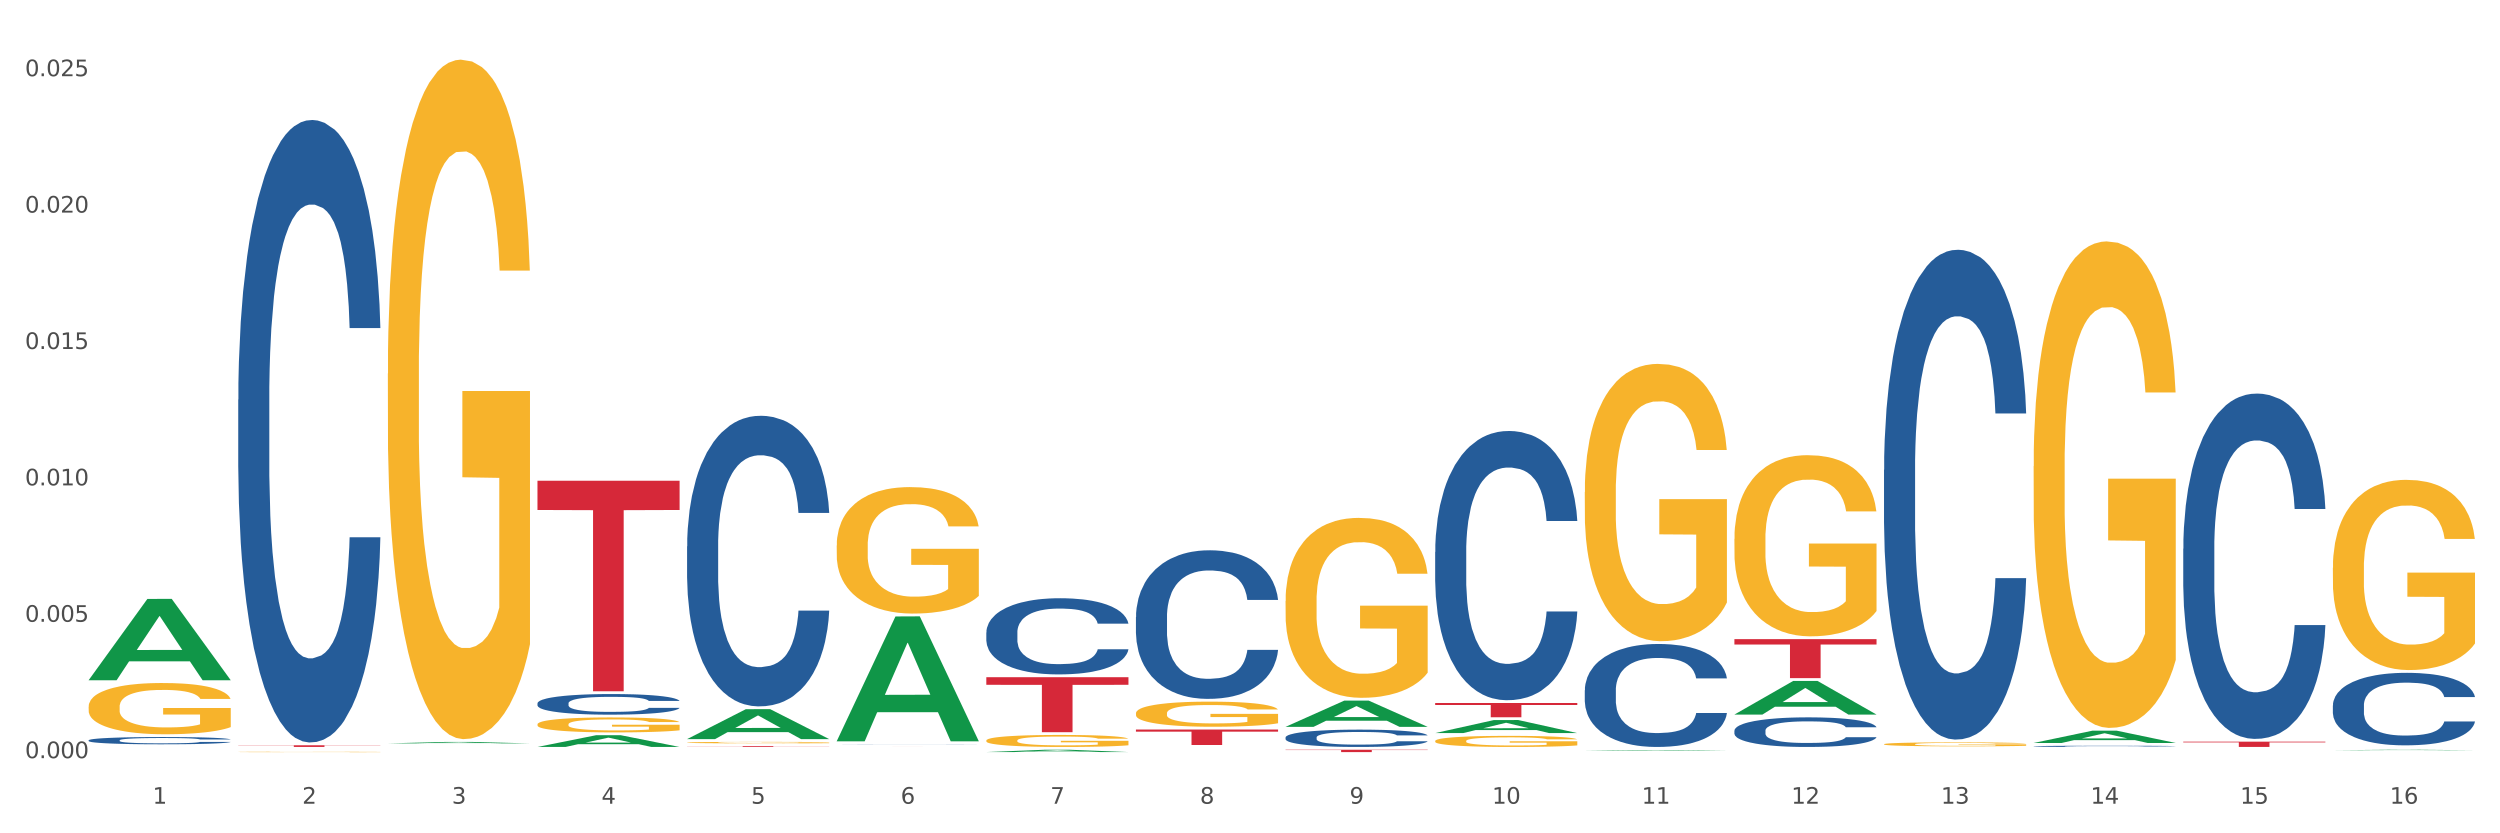 <?xml version="1.0" encoding="utf-8" standalone="no"?>
<!DOCTYPE svg PUBLIC "-//W3C//DTD SVG 1.1//EN"
  "http://www.w3.org/Graphics/SVG/1.1/DTD/svg11.dtd">
<svg xmlns:xlink="http://www.w3.org/1999/xlink" width="1080pt" height="360pt" viewBox="0 0 1080 360" xmlns="http://www.w3.org/2000/svg" version="1.1">
 <rect x="0" y="0" width="1080" height="360" fill="#333333" stroke="none"/>
 <defs>
  <style type="text/css">*{stroke-linejoin: round; stroke-linecap: butt}</style>
 </defs>
 <g id="figure_1">
  <g id="patch_1">
   <path d="M 0 360 
L 1080 360 
L 1080 0 
L 0 0 
z
" style="fill: #ffffff; stroke: #ffffff; stroke-linejoin: miter"/>
  </g>
  <g id="axes_1">
   <g id="matplotlib.axis_1">
    <g id="xtick_1">
     <g id="text_1">
      <!-- 1 -->
      <g style="fill: #4d4d4d" transform="translate(65.93 347.204) scale(0.096 -0.096)">
       <defs>
        <path id="DejaVuSans-31" d="M 794 531 
L 1825 531 
L 1825 4091 
L 703 3866 
L 703 4441 
L 1819 4666 
L 2450 4666 
L 2450 531 
L 3481 531 
L 3481 0 
L 794 0 
L 794 531 
z
" transform="scale(0.016)"/>
       </defs>
       <use xlink:href="#DejaVuSans-31"/>
      </g>
     </g>
    </g>
    <g id="xtick_2">
     <g id="text_2">
      <!-- 2 -->
      <g style="fill: #4d4d4d" transform="translate(130.565 347.204) scale(0.096 -0.096)">
       <defs>
        <path id="DejaVuSans-32" d="M 1228 531 
L 3431 531 
L 3431 0 
L 469 0 
L 469 531 
Q 828 903 1448 1529 
Q 2069 2156 2228 2338 
Q 2531 2678 2651 2914 
Q 2772 3150 2772 3378 
Q 2772 3750 2511 3984 
Q 2250 4219 1831 4219 
Q 1534 4219 1204 4116 
Q 875 4013 500 3803 
L 500 4441 
Q 881 4594 1212 4672 
Q 1544 4750 1819 4750 
Q 2544 4750 2975 4387 
Q 3406 4025 3406 3419 
Q 3406 3131 3298 2873 
Q 3191 2616 2906 2266 
Q 2828 2175 2409 1742 
Q 1991 1309 1228 531 
z
" transform="scale(0.016)"/>
       </defs>
       <use xlink:href="#DejaVuSans-32"/>
      </g>
     </g>
    </g>
    <g id="xtick_3">
     <g id="text_3">
      <!-- 3 -->
      <g style="fill: #4d4d4d" transform="translate(195.199 347.204) scale(0.096 -0.096)">
       <defs>
        <path id="DejaVuSans-33" d="M 2597 2516 
Q 3050 2419 3304 2112 
Q 3559 1806 3559 1356 
Q 3559 666 3084 287 
Q 2609 -91 1734 -91 
Q 1441 -91 1130 -33 
Q 819 25 488 141 
L 488 750 
Q 750 597 1062 519 
Q 1375 441 1716 441 
Q 2309 441 2620 675 
Q 2931 909 2931 1356 
Q 2931 1769 2642 2001 
Q 2353 2234 1838 2234 
L 1294 2234 
L 1294 2753 
L 1863 2753 
Q 2328 2753 2575 2939 
Q 2822 3125 2822 3475 
Q 2822 3834 2567 4026 
Q 2313 4219 1838 4219 
Q 1578 4219 1281 4162 
Q 984 4106 628 3988 
L 628 4550 
Q 988 4650 1302 4700 
Q 1616 4750 1894 4750 
Q 2613 4750 3031 4423 
Q 3450 4097 3450 3541 
Q 3450 3153 3228 2886 
Q 3006 2619 2597 2516 
z
" transform="scale(0.016)"/>
       </defs>
       <use xlink:href="#DejaVuSans-33"/>
      </g>
     </g>
    </g>
    <g id="xtick_4">
     <g id="text_4">
      <!-- 4 -->
      <g style="fill: #4d4d4d" transform="translate(259.833 347.204) scale(0.096 -0.096)">
       <defs>
        <path id="DejaVuSans-34" d="M 2419 4116 
L 825 1625 
L 2419 1625 
L 2419 4116 
z
M 2253 4666 
L 3047 4666 
L 3047 1625 
L 3713 1625 
L 3713 1100 
L 3047 1100 
L 3047 0 
L 2419 0 
L 2419 1100 
L 313 1100 
L 313 1709 
L 2253 4666 
z
" transform="scale(0.016)"/>
       </defs>
       <use xlink:href="#DejaVuSans-34"/>
      </g>
     </g>
    </g>
    <g id="xtick_5">
     <g id="text_5">
      <!-- 5 -->
      <g style="fill: #4d4d4d" transform="translate(324.467 347.204) scale(0.096 -0.096)">
       <defs>
        <path id="DejaVuSans-35" d="M 691 4666 
L 3169 4666 
L 3169 4134 
L 1269 4134 
L 1269 2991 
Q 1406 3038 1543 3061 
Q 1681 3084 1819 3084 
Q 2600 3084 3056 2656 
Q 3513 2228 3513 1497 
Q 3513 744 3044 326 
Q 2575 -91 1722 -91 
Q 1428 -91 1123 -41 
Q 819 9 494 109 
L 494 744 
Q 775 591 1075 516 
Q 1375 441 1709 441 
Q 2250 441 2565 725 
Q 2881 1009 2881 1497 
Q 2881 1984 2565 2268 
Q 2250 2553 1709 2553 
Q 1456 2553 1204 2497 
Q 953 2441 691 2322 
L 691 4666 
z
" transform="scale(0.016)"/>
       </defs>
       <use xlink:href="#DejaVuSans-35"/>
      </g>
     </g>
    </g>
    <g id="xtick_6">
     <g id="text_6">
      <!-- 6 -->
      <g style="fill: #4d4d4d" transform="translate(389.102 347.204) scale(0.096 -0.096)">
       <defs>
        <path id="DejaVuSans-36" d="M 2113 2584 
Q 1688 2584 1439 2293 
Q 1191 2003 1191 1497 
Q 1191 994 1439 701 
Q 1688 409 2113 409 
Q 2538 409 2786 701 
Q 3034 994 3034 1497 
Q 3034 2003 2786 2293 
Q 2538 2584 2113 2584 
z
M 3366 4563 
L 3366 3988 
Q 3128 4100 2886 4159 
Q 2644 4219 2406 4219 
Q 1781 4219 1451 3797 
Q 1122 3375 1075 2522 
Q 1259 2794 1537 2939 
Q 1816 3084 2150 3084 
Q 2853 3084 3261 2657 
Q 3669 2231 3669 1497 
Q 3669 778 3244 343 
Q 2819 -91 2113 -91 
Q 1303 -91 875 529 
Q 447 1150 447 2328 
Q 447 3434 972 4092 
Q 1497 4750 2381 4750 
Q 2619 4750 2861 4703 
Q 3103 4656 3366 4563 
z
" transform="scale(0.016)"/>
       </defs>
       <use xlink:href="#DejaVuSans-36"/>
      </g>
     </g>
    </g>
    <g id="xtick_7">
     <g id="text_7">
      <!-- 7 -->
      <g style="fill: #4d4d4d" transform="translate(453.736 347.204) scale(0.096 -0.096)">
       <defs>
        <path id="DejaVuSans-37" d="M 525 4666 
L 3525 4666 
L 3525 4397 
L 1831 0 
L 1172 0 
L 2766 4134 
L 525 4134 
L 525 4666 
z
" transform="scale(0.016)"/>
       </defs>
       <use xlink:href="#DejaVuSans-37"/>
      </g>
     </g>
    </g>
    <g id="xtick_8">
     <g id="text_8">
      <!-- 8 -->
      <g style="fill: #4d4d4d" transform="translate(518.37 347.204) scale(0.096 -0.096)">
       <defs>
        <path id="DejaVuSans-38" d="M 2034 2216 
Q 1584 2216 1326 1975 
Q 1069 1734 1069 1313 
Q 1069 891 1326 650 
Q 1584 409 2034 409 
Q 2484 409 2743 651 
Q 3003 894 3003 1313 
Q 3003 1734 2745 1975 
Q 2488 2216 2034 2216 
z
M 1403 2484 
Q 997 2584 770 2862 
Q 544 3141 544 3541 
Q 544 4100 942 4425 
Q 1341 4750 2034 4750 
Q 2731 4750 3128 4425 
Q 3525 4100 3525 3541 
Q 3525 3141 3298 2862 
Q 3072 2584 2669 2484 
Q 3125 2378 3379 2068 
Q 3634 1759 3634 1313 
Q 3634 634 3220 271 
Q 2806 -91 2034 -91 
Q 1263 -91 848 271 
Q 434 634 434 1313 
Q 434 1759 690 2068 
Q 947 2378 1403 2484 
z
M 1172 3481 
Q 1172 3119 1398 2916 
Q 1625 2713 2034 2713 
Q 2441 2713 2670 2916 
Q 2900 3119 2900 3481 
Q 2900 3844 2670 4047 
Q 2441 4250 2034 4250 
Q 1625 4250 1398 4047 
Q 1172 3844 1172 3481 
z
" transform="scale(0.016)"/>
       </defs>
       <use xlink:href="#DejaVuSans-38"/>
      </g>
     </g>
    </g>
    <g id="xtick_9">
     <g id="text_9">
      <!-- 9 -->
      <g style="fill: #4d4d4d" transform="translate(583.005 347.204) scale(0.096 -0.096)">
       <defs>
        <path id="DejaVuSans-39" d="M 703 97 
L 703 672 
Q 941 559 1184 500 
Q 1428 441 1663 441 
Q 2288 441 2617 861 
Q 2947 1281 2994 2138 
Q 2813 1869 2534 1725 
Q 2256 1581 1919 1581 
Q 1219 1581 811 2004 
Q 403 2428 403 3163 
Q 403 3881 828 4315 
Q 1253 4750 1959 4750 
Q 2769 4750 3195 4129 
Q 3622 3509 3622 2328 
Q 3622 1225 3098 567 
Q 2575 -91 1691 -91 
Q 1453 -91 1209 -44 
Q 966 3 703 97 
z
M 1959 2075 
Q 2384 2075 2632 2365 
Q 2881 2656 2881 3163 
Q 2881 3666 2632 3958 
Q 2384 4250 1959 4250 
Q 1534 4250 1286 3958 
Q 1038 3666 1038 3163 
Q 1038 2656 1286 2365 
Q 1534 2075 1959 2075 
z
" transform="scale(0.016)"/>
       </defs>
       <use xlink:href="#DejaVuSans-39"/>
      </g>
     </g>
    </g>
    <g id="xtick_10">
     <g id="text_10">
      <!-- 10 -->
      <g style="fill: #4d4d4d" transform="translate(644.585 347.204) scale(0.096 -0.096)">
       <defs>
        <path id="DejaVuSans-30" d="M 2034 4250 
Q 1547 4250 1301 3770 
Q 1056 3291 1056 2328 
Q 1056 1369 1301 889 
Q 1547 409 2034 409 
Q 2525 409 2770 889 
Q 3016 1369 3016 2328 
Q 3016 3291 2770 3770 
Q 2525 4250 2034 4250 
z
M 2034 4750 
Q 2819 4750 3233 4129 
Q 3647 3509 3647 2328 
Q 3647 1150 3233 529 
Q 2819 -91 2034 -91 
Q 1250 -91 836 529 
Q 422 1150 422 2328 
Q 422 3509 836 4129 
Q 1250 4750 2034 4750 
z
" transform="scale(0.016)"/>
       </defs>
       <use xlink:href="#DejaVuSans-31"/>
       <use xlink:href="#DejaVuSans-30" transform="translate(63.623 0)"/>
      </g>
     </g>
    </g>
    <g id="xtick_11">
     <g id="text_11">
      <!-- 11 -->
      <g style="fill: #4d4d4d" transform="translate(709.219 347.204) scale(0.096 -0.096)">
       <use xlink:href="#DejaVuSans-31"/>
       <use xlink:href="#DejaVuSans-31" transform="translate(63.623 0)"/>
      </g>
     </g>
    </g>
    <g id="xtick_12">
     <g id="text_12">
      <!-- 12 -->
      <g style="fill: #4d4d4d" transform="translate(773.854 347.204) scale(0.096 -0.096)">
       <use xlink:href="#DejaVuSans-31"/>
       <use xlink:href="#DejaVuSans-32" transform="translate(63.623 0)"/>
      </g>
     </g>
    </g>
    <g id="xtick_13">
     <g id="text_13">
      <!-- 13 -->
      <g style="fill: #4d4d4d" transform="translate(838.488 347.204) scale(0.096 -0.096)">
       <use xlink:href="#DejaVuSans-31"/>
       <use xlink:href="#DejaVuSans-33" transform="translate(63.623 0)"/>
      </g>
     </g>
    </g>
    <g id="xtick_14">
     <g id="text_14">
      <!-- 14 -->
      <g style="fill: #4d4d4d" transform="translate(903.122 347.204) scale(0.096 -0.096)">
       <use xlink:href="#DejaVuSans-31"/>
       <use xlink:href="#DejaVuSans-34" transform="translate(63.623 0)"/>
      </g>
     </g>
    </g>
    <g id="xtick_15">
     <g id="text_15">
      <!-- 15 -->
      <g style="fill: #4d4d4d" transform="translate(967.756 347.204) scale(0.096 -0.096)">
       <use xlink:href="#DejaVuSans-31"/>
       <use xlink:href="#DejaVuSans-35" transform="translate(63.623 0)"/>
      </g>
     </g>
    </g>
    <g id="xtick_16">
     <g id="text_16">
      <!-- 16 -->
      <g style="fill: #4d4d4d" transform="translate(1032.391 347.204) scale(0.096 -0.096)">
       <use xlink:href="#DejaVuSans-31"/>
       <use xlink:href="#DejaVuSans-36" transform="translate(63.623 0)"/>
      </g>
     </g>
    </g>
    <g id="xtick_17"/>
    <g id="xtick_18"/>
    <g id="xtick_19"/>
    <g id="xtick_20"/>
    <g id="xtick_21"/>
    <g id="xtick_22"/>
    <g id="xtick_23"/>
    <g id="xtick_24"/>
    <g id="xtick_25"/>
    <g id="xtick_26"/>
    <g id="xtick_27"/>
    <g id="xtick_28"/>
    <g id="xtick_29"/>
    <g id="xtick_30"/>
    <g id="xtick_31"/>
   </g>
   <g id="matplotlib.axis_2">
    <g id="ytick_1">
     <g id="text_17">
      <!-- 0.000 -->
      <g style="fill: #4d4d4d" transform="translate(10.8 327.527) scale(0.096 -0.096)">
       <defs>
        <path id="DejaVuSans-2e" d="M 684 794 
L 1344 794 
L 1344 0 
L 684 0 
L 684 794 
z
" transform="scale(0.016)"/>
       </defs>
       <use xlink:href="#DejaVuSans-30"/>
       <use xlink:href="#DejaVuSans-2e" transform="translate(63.623 0)"/>
       <use xlink:href="#DejaVuSans-30" transform="translate(95.41 0)"/>
       <use xlink:href="#DejaVuSans-30" transform="translate(159.033 0)"/>
       <use xlink:href="#DejaVuSans-30" transform="translate(222.656 0)"/>
      </g>
     </g>
    </g>
    <g id="ytick_2">
     <g id="text_18">
      <!-- 0.005 -->
      <g style="fill: #4d4d4d" transform="translate(10.8 268.607) scale(0.096 -0.096)">
       <use xlink:href="#DejaVuSans-30"/>
       <use xlink:href="#DejaVuSans-2e" transform="translate(63.623 0)"/>
       <use xlink:href="#DejaVuSans-30" transform="translate(95.41 0)"/>
       <use xlink:href="#DejaVuSans-30" transform="translate(159.033 0)"/>
       <use xlink:href="#DejaVuSans-35" transform="translate(222.656 0)"/>
      </g>
     </g>
    </g>
    <g id="ytick_3">
     <g id="text_19">
      <!-- 0.010 -->
      <g style="fill: #4d4d4d" transform="translate(10.8 209.686) scale(0.096 -0.096)">
       <use xlink:href="#DejaVuSans-30"/>
       <use xlink:href="#DejaVuSans-2e" transform="translate(63.623 0)"/>
       <use xlink:href="#DejaVuSans-30" transform="translate(95.41 0)"/>
       <use xlink:href="#DejaVuSans-31" transform="translate(159.033 0)"/>
       <use xlink:href="#DejaVuSans-30" transform="translate(222.656 0)"/>
      </g>
     </g>
    </g>
    <g id="ytick_4">
     <g id="text_20">
      <!-- 0.015 -->
      <g style="fill: #4d4d4d" transform="translate(10.8 150.765) scale(0.096 -0.096)">
       <use xlink:href="#DejaVuSans-30"/>
       <use xlink:href="#DejaVuSans-2e" transform="translate(63.623 0)"/>
       <use xlink:href="#DejaVuSans-30" transform="translate(95.41 0)"/>
       <use xlink:href="#DejaVuSans-31" transform="translate(159.033 0)"/>
       <use xlink:href="#DejaVuSans-35" transform="translate(222.656 0)"/>
      </g>
     </g>
    </g>
    <g id="ytick_5">
     <g id="text_21">
      <!-- 0.020 -->
      <g style="fill: #4d4d4d" transform="translate(10.8 91.845) scale(0.096 -0.096)">
       <use xlink:href="#DejaVuSans-30"/>
       <use xlink:href="#DejaVuSans-2e" transform="translate(63.623 0)"/>
       <use xlink:href="#DejaVuSans-30" transform="translate(95.41 0)"/>
       <use xlink:href="#DejaVuSans-32" transform="translate(159.033 0)"/>
       <use xlink:href="#DejaVuSans-30" transform="translate(222.656 0)"/>
      </g>
     </g>
    </g>
    <g id="ytick_6">
     <g id="text_22">
      <!-- 0.025 -->
      <g style="fill: #4d4d4d" transform="translate(10.8 32.924) scale(0.096 -0.096)">
       <use xlink:href="#DejaVuSans-30"/>
       <use xlink:href="#DejaVuSans-2e" transform="translate(63.623 0)"/>
       <use xlink:href="#DejaVuSans-30" transform="translate(95.41 0)"/>
       <use xlink:href="#DejaVuSans-32" transform="translate(159.033 0)"/>
       <use xlink:href="#DejaVuSans-35" transform="translate(222.656 0)"/>
      </g>
     </g>
    </g>
    <g id="ytick_7"/>
    <g id="ytick_8"/>
    <g id="ytick_9"/>
    <g id="ytick_10"/>
    <g id="ytick_11"/>
   </g>
   <g id="PolyCollection_1">
    <path d="M 38.283 293.804 
L 38.346 293.771 
L 63.667 258.738 
L 74.175 258.705 
L 99.686 293.87 
L 87.532 293.87 
L 82.024 285.682 
L 55.881 285.682 
L 55.691 285.814 
L 50.374 293.87 
L 38.283 293.87 
L 38.283 293.804 
L 59.173 280.795 
L 78.733 280.762 
L 69.048 266.2 
L 68.921 266.134 
L 68.794 266.233 
L 59.109 280.762 
L 59.173 280.795 
L 38.283 293.804 
z
" clip-path="url(#p8a2f3c2456)" style="fill: #109648"/>
    <path d="M 555.357 318.563 
L 555.43 318.556 
L 555.43 318.365 
L 555.648 318.105 
L 556.446 317.626 
L 557.462 317.264 
L 559.204 316.839 
L 560.148 316.662 
L 561.381 316.463 
L 563.922 316.142 
L 566.825 315.868 
L 568.857 315.718 
L 570.381 315.622 
L 573.793 315.451 
L 575.752 315.376 
L 577.785 315.314 
L 579.526 315.273 
L 582.43 315.225 
L 584.752 315.205 
L 587.438 315.198 
L 589.688 315.205 
L 592.663 315.232 
L 597.018 315.314 
L 598.688 315.362 
L 600.938 315.444 
L 603.26 315.554 
L 605.147 315.663 
L 607.325 315.82 
L 609.575 316.026 
L 611.752 316.285 
L 613.276 316.525 
L 614.51 316.778 
L 615.599 317.086 
L 616.397 317.421 
L 616.76 317.701 
L 603.478 317.701 
L 603.115 317.448 
L 602.389 317.175 
L 601.663 316.99 
L 600.865 316.839 
L 599.631 316.668 
L 598.542 316.559 
L 596.728 316.429 
L 595.059 316.347 
L 593.68 316.299 
L 592.01 316.258 
L 588.454 316.217 
L 585.913 316.217 
L 584.317 316.231 
L 582.357 316.265 
L 580.688 316.313 
L 578.728 316.395 
L 577.204 316.484 
L 575.68 316.6 
L 574.809 316.682 
L 573.502 316.833 
L 572.631 316.956 
L 571.47 317.168 
L 570.817 317.318 
L 569.656 317.708 
L 569.148 317.995 
L 568.93 318.194 
L 568.785 318.413 
L 568.785 319.48 
L 569.22 319.959 
L 569.583 320.164 
L 570.164 320.396 
L 571.252 320.697 
L 572.849 320.991 
L 574.518 321.203 
L 575.897 321.333 
L 577.204 321.429 
L 578.51 321.504 
L 580.107 321.573 
L 581.414 321.614 
L 583.373 321.655 
L 585.696 321.675 
L 587.51 321.675 
L 591.212 321.641 
L 592.881 321.607 
L 594.478 321.559 
L 596.22 321.484 
L 597.599 321.402 
L 598.397 321.34 
L 599.704 321.21 
L 600.72 321.073 
L 601.591 320.916 
L 602.171 320.779 
L 602.825 320.574 
L 603.333 320.342 
L 603.478 320.218 
L 616.76 320.218 
L 616.47 320.465 
L 615.962 320.704 
L 614.945 321.026 
L 614.147 321.21 
L 612.913 321.436 
L 611.607 321.627 
L 609.792 321.84 
L 608.123 321.997 
L 606.381 322.134 
L 604.494 322.257 
L 601.083 322.428 
L 599.849 322.476 
L 597.236 322.558 
L 595.204 322.606 
L 592.228 322.654 
L 589.18 322.681 
L 585.986 322.688 
L 583.155 322.674 
L 580.035 322.633 
L 578.075 322.592 
L 575.897 322.53 
L 573.357 322.435 
L 570.962 322.318 
L 568.712 322.182 
L 566.607 322.024 
L 564.648 321.846 
L 562.107 321.552 
L 560.22 321.265 
L 558.841 320.998 
L 557.898 320.772 
L 556.954 320.485 
L 556.446 320.287 
L 555.648 319.808 
L 555.357 319.363 
L 555.357 318.563 
z
" clip-path="url(#p8a2f3c2456)" style="fill: #255c99"/>
    <path d="M 490.723 266.567 
L 490.796 266.508 
L 490.796 264.867 
L 491.013 262.639 
L 491.812 258.535 
L 492.828 255.428 
L 494.57 251.793 
L 495.513 250.269 
L 496.747 248.569 
L 499.287 245.814 
L 502.191 243.469 
L 504.223 242.179 
L 505.747 241.358 
L 509.158 239.893 
L 511.118 239.248 
L 513.15 238.72 
L 514.892 238.368 
L 517.795 237.958 
L 520.118 237.782 
L 522.803 237.724 
L 525.053 237.782 
L 528.029 238.017 
L 532.384 238.72 
L 534.053 239.131 
L 536.303 239.834 
L 538.626 240.772 
L 540.513 241.71 
L 542.69 243.058 
L 544.94 244.817 
L 547.118 247.045 
L 548.642 249.097 
L 549.876 251.266 
L 550.964 253.904 
L 551.763 256.777 
L 552.126 259.18 
L 538.844 259.18 
L 538.481 257.011 
L 537.755 254.666 
L 537.029 253.083 
L 536.231 251.793 
L 534.997 250.328 
L 533.908 249.39 
L 532.094 248.276 
L 530.424 247.573 
L 529.045 247.162 
L 527.376 246.81 
L 523.819 246.459 
L 521.279 246.459 
L 519.682 246.576 
L 517.723 246.869 
L 516.053 247.279 
L 514.094 247.983 
L 512.57 248.745 
L 511.045 249.742 
L 510.174 250.445 
L 508.868 251.735 
L 507.997 252.79 
L 506.836 254.607 
L 506.183 255.897 
L 505.021 259.239 
L 504.513 261.701 
L 504.296 263.401 
L 504.15 265.277 
L 504.15 274.423 
L 504.586 278.526 
L 504.949 280.285 
L 505.529 282.278 
L 506.618 284.858 
L 508.215 287.379 
L 509.884 289.196 
L 511.263 290.31 
L 512.57 291.131 
L 513.876 291.775 
L 515.473 292.362 
L 516.779 292.713 
L 518.739 293.065 
L 521.061 293.241 
L 522.876 293.241 
L 526.578 292.948 
L 528.247 292.655 
L 529.844 292.244 
L 531.586 291.6 
L 532.965 290.896 
L 533.763 290.368 
L 535.069 289.255 
L 536.085 288.082 
L 536.956 286.734 
L 537.537 285.561 
L 538.19 283.802 
L 538.698 281.809 
L 538.844 280.754 
L 552.126 280.754 
L 551.835 282.864 
L 551.327 284.916 
L 550.311 287.672 
L 549.513 289.255 
L 548.279 291.189 
L 546.972 292.831 
L 545.158 294.648 
L 543.489 295.996 
L 541.747 297.169 
L 539.86 298.224 
L 536.448 299.69 
L 535.215 300.1 
L 532.602 300.804 
L 530.569 301.214 
L 527.594 301.624 
L 524.545 301.859 
L 521.352 301.917 
L 518.521 301.8 
L 515.4 301.448 
L 513.441 301.097 
L 511.263 300.569 
L 508.723 299.748 
L 506.328 298.752 
L 504.078 297.579 
L 501.973 296.231 
L 500.013 294.707 
L 497.473 292.186 
L 495.586 289.724 
L 494.207 287.437 
L 493.263 285.503 
L 492.32 283.04 
L 491.812 281.34 
L 491.013 277.237 
L 490.723 273.426 
L 490.723 266.567 
z
" clip-path="url(#p8a2f3c2456)" style="fill: #255c99"/>
    <path d="M 38.283 305.295 
L 38.355 305.274 
L 38.355 304.546 
L 38.5 303.92 
L 39.225 302.403 
L 40.313 301.149 
L 41.11 300.482 
L 41.908 299.936 
L 42.85 299.39 
L 44.01 298.824 
L 46.112 297.995 
L 47.417 297.57 
L 49.012 297.125 
L 51.912 296.478 
L 54.014 296.114 
L 56.189 295.811 
L 59.741 295.447 
L 62.061 295.285 
L 64.526 295.164 
L 67.498 295.083 
L 69.745 295.063 
L 74.675 295.123 
L 78.88 295.305 
L 80.91 295.447 
L 83.519 295.69 
L 84.897 295.851 
L 87.144 296.175 
L 89.464 296.6 
L 91.059 296.964 
L 93.451 297.651 
L 95.263 298.339 
L 96.931 299.188 
L 97.801 299.774 
L 98.453 300.32 
L 99.033 300.947 
L 99.613 301.938 
L 86.564 301.938 
L 86.057 301.23 
L 85.259 300.563 
L 84.099 299.916 
L 83.084 299.511 
L 81.345 299.006 
L 79.75 298.682 
L 78.082 298.44 
L 76.052 298.237 
L 74.458 298.136 
L 72.21 298.055 
L 67.788 298.076 
L 64.816 298.237 
L 62.786 298.44 
L 61.481 298.622 
L 60.321 298.824 
L 59.016 299.107 
L 57.494 299.532 
L 56.407 299.916 
L 55.319 300.401 
L 54.449 300.886 
L 53.652 301.453 
L 52.999 302.059 
L 52.492 302.686 
L 52.057 303.454 
L 51.694 304.728 
L 51.694 307.499 
L 51.839 308.126 
L 52.202 308.955 
L 52.637 309.581 
L 53.362 310.33 
L 54.014 310.835 
L 55.247 311.563 
L 56.624 312.17 
L 57.711 312.554 
L 58.799 312.878 
L 60.684 313.322 
L 62.786 313.686 
L 64.598 313.909 
L 67.063 314.111 
L 68.731 314.192 
L 70.18 314.232 
L 73.733 314.232 
L 76.27 314.172 
L 79.097 314.03 
L 81.272 313.848 
L 83.084 313.626 
L 85.114 313.262 
L 86.419 312.918 
L 86.419 308.692 
L 70.47 308.672 
L 70.47 305.861 
L 99.686 305.861 
L 99.686 314.111 
L 98.453 314.536 
L 97.076 314.92 
L 95.626 315.264 
L 93.451 315.688 
L 90.841 316.093 
L 88.521 316.376 
L 86.057 316.618 
L 83.157 316.841 
L 79.387 317.043 
L 77.067 317.124 
L 74.168 317.185 
L 70.76 317.205 
L 67.788 317.164 
L 64.888 317.063 
L 61.844 316.881 
L 58.871 316.618 
L 56.624 316.356 
L 54.377 316.032 
L 51.984 315.607 
L 50.1 315.203 
L 48.65 314.839 
L 47.055 314.374 
L 45.315 313.767 
L 44.01 313.221 
L 42.85 312.655 
L 41.618 311.927 
L 40.748 311.3 
L 39.878 310.512 
L 39.37 309.925 
L 38.79 309.015 
L 38.355 307.741 
L 38.283 305.295 
z
" clip-path="url(#p8a2f3c2456)" style="fill: #f7b32b"/>
    <path d="M 361.454 321.46 
L 361.527 321.46 
L 361.527 321.459 
L 361.745 321.457 
L 362.543 321.454 
L 363.559 321.452 
L 365.301 321.449 
L 366.245 321.448 
L 367.479 321.447 
L 370.019 321.445 
L 372.922 321.443 
L 374.954 321.442 
L 376.479 321.442 
L 379.89 321.441 
L 381.849 321.44 
L 383.882 321.44 
L 385.624 321.44 
L 388.527 321.439 
L 390.849 321.439 
L 393.535 321.439 
L 395.785 321.439 
L 398.761 321.44 
L 403.115 321.44 
L 404.785 321.44 
L 407.035 321.441 
L 409.357 321.441 
L 411.244 321.442 
L 413.422 321.443 
L 415.672 321.444 
L 417.849 321.446 
L 419.373 321.447 
L 420.607 321.449 
L 421.696 321.451 
L 422.494 321.453 
L 422.857 321.455 
L 409.575 321.455 
L 409.212 321.453 
L 408.486 321.451 
L 407.76 321.45 
L 406.962 321.449 
L 405.728 321.448 
L 404.64 321.448 
L 402.825 321.447 
L 401.156 321.446 
L 399.777 321.446 
L 398.107 321.446 
L 394.551 321.446 
L 392.011 321.446 
L 390.414 321.446 
L 388.454 321.446 
L 386.785 321.446 
L 384.825 321.447 
L 383.301 321.447 
L 381.777 321.448 
L 380.906 321.448 
L 379.599 321.449 
L 378.728 321.45 
L 377.567 321.451 
L 376.914 321.452 
L 375.753 321.455 
L 375.245 321.456 
L 375.027 321.458 
L 374.882 321.459 
L 374.882 321.466 
L 375.317 321.469 
L 375.68 321.47 
L 376.261 321.471 
L 377.349 321.473 
L 378.946 321.475 
L 380.616 321.476 
L 381.995 321.477 
L 383.301 321.478 
L 384.607 321.478 
L 386.204 321.478 
L 387.511 321.479 
L 389.47 321.479 
L 391.793 321.479 
L 393.607 321.479 
L 397.309 321.479 
L 398.978 321.479 
L 400.575 321.478 
L 402.317 321.478 
L 403.696 321.477 
L 404.494 321.477 
L 405.801 321.476 
L 406.817 321.475 
L 407.688 321.474 
L 408.268 321.474 
L 408.922 321.472 
L 409.43 321.471 
L 409.575 321.47 
L 422.857 321.47 
L 422.567 321.472 
L 422.059 321.473 
L 421.043 321.475 
L 420.244 321.476 
L 419.01 321.478 
L 417.704 321.479 
L 415.889 321.48 
L 414.22 321.481 
L 412.478 321.482 
L 410.591 321.483 
L 407.18 321.484 
L 405.946 321.484 
L 403.333 321.485 
L 401.301 321.485 
L 398.325 321.485 
L 395.277 321.485 
L 392.083 321.485 
L 389.253 321.485 
L 386.132 321.485 
L 384.172 321.485 
L 381.995 321.484 
L 379.454 321.484 
L 377.059 321.483 
L 374.809 321.482 
L 372.704 321.481 
L 370.745 321.48 
L 368.204 321.478 
L 366.317 321.477 
L 364.938 321.475 
L 363.995 321.474 
L 363.051 321.472 
L 362.543 321.471 
L 361.745 321.468 
L 361.454 321.465 
L 361.454 321.46 
z
" clip-path="url(#p8a2f3c2456)" style="fill: #255c99"/>
    <path d="M 296.82 236.025 
L 296.893 235.91 
L 296.893 232.7 
L 297.11 228.343 
L 297.909 220.318 
L 298.925 214.241 
L 300.667 207.133 
L 301.61 204.152 
L 302.844 200.827 
L 305.385 195.438 
L 308.288 190.852 
L 310.32 188.33 
L 311.844 186.725 
L 315.255 183.859 
L 317.215 182.597 
L 319.247 181.566 
L 320.989 180.878 
L 323.892 180.075 
L 326.215 179.731 
L 328.9 179.616 
L 331.15 179.731 
L 334.126 180.19 
L 338.481 181.566 
L 340.15 182.368 
L 342.4 183.744 
L 344.723 185.578 
L 346.61 187.413 
L 348.787 190.05 
L 351.037 193.489 
L 353.215 197.846 
L 354.739 201.859 
L 355.973 206.101 
L 357.061 211.26 
L 357.86 216.878 
L 358.223 221.579 
L 344.941 221.579 
L 344.578 217.337 
L 343.852 212.751 
L 343.126 209.655 
L 342.328 207.133 
L 341.094 204.267 
L 340.005 202.432 
L 338.191 200.254 
L 336.521 198.878 
L 335.142 198.075 
L 333.473 197.387 
L 329.917 196.7 
L 327.376 196.7 
L 325.78 196.929 
L 323.82 197.502 
L 322.151 198.305 
L 320.191 199.68 
L 318.667 201.171 
L 317.143 203.12 
L 316.272 204.496 
L 314.965 207.018 
L 314.094 209.082 
L 312.933 212.636 
L 312.28 215.158 
L 311.118 221.694 
L 310.61 226.509 
L 310.393 229.834 
L 310.247 233.503 
L 310.247 251.388 
L 310.683 259.414 
L 311.046 262.853 
L 311.626 266.752 
L 312.715 271.796 
L 314.312 276.726 
L 315.981 280.28 
L 317.36 282.459 
L 318.667 284.064 
L 319.973 285.325 
L 321.57 286.472 
L 322.876 287.159 
L 324.836 287.847 
L 327.159 288.191 
L 328.973 288.191 
L 332.675 287.618 
L 334.344 287.045 
L 335.941 286.242 
L 337.683 284.981 
L 339.062 283.605 
L 339.86 282.573 
L 341.166 280.395 
L 342.183 278.102 
L 343.054 275.465 
L 343.634 273.172 
L 344.287 269.732 
L 344.795 265.834 
L 344.941 263.771 
L 358.223 263.771 
L 357.932 267.898 
L 357.424 271.911 
L 356.408 277.299 
L 355.61 280.395 
L 354.376 284.179 
L 353.07 287.389 
L 351.255 290.943 
L 349.586 293.58 
L 347.844 295.873 
L 345.957 297.937 
L 342.546 300.803 
L 341.312 301.606 
L 338.699 302.981 
L 336.667 303.784 
L 333.691 304.586 
L 330.642 305.045 
L 327.449 305.16 
L 324.618 304.93 
L 321.497 304.243 
L 319.538 303.555 
L 317.36 302.523 
L 314.82 300.918 
L 312.425 298.969 
L 310.175 296.676 
L 308.07 294.039 
L 306.11 291.058 
L 303.57 286.128 
L 301.683 281.312 
L 300.304 276.841 
L 299.36 273.057 
L 298.417 268.242 
L 297.909 264.917 
L 297.11 256.892 
L 296.82 249.439 
L 296.82 236.025 
z
" clip-path="url(#p8a2f3c2456)" style="fill: #255c99"/>
    <path d="M 232.186 303.829 
L 232.258 303.821 
L 232.258 303.594 
L 232.476 303.284 
L 233.275 302.715 
L 234.291 302.284 
L 236.033 301.779 
L 236.976 301.568 
L 238.21 301.332 
L 240.75 300.95 
L 243.654 300.624 
L 245.686 300.445 
L 247.21 300.331 
L 250.621 300.128 
L 252.581 300.038 
L 254.613 299.965 
L 256.355 299.916 
L 259.258 299.859 
L 261.581 299.835 
L 264.266 299.827 
L 266.516 299.835 
L 269.492 299.868 
L 273.847 299.965 
L 275.516 300.022 
L 277.766 300.12 
L 280.089 300.25 
L 281.976 300.38 
L 284.153 300.567 
L 286.403 300.811 
L 288.58 301.12 
L 290.105 301.405 
L 291.338 301.706 
L 292.427 302.072 
L 293.226 302.471 
L 293.588 302.804 
L 280.306 302.804 
L 279.943 302.503 
L 279.218 302.178 
L 278.492 301.958 
L 277.693 301.779 
L 276.46 301.576 
L 275.371 301.446 
L 273.556 301.291 
L 271.887 301.194 
L 270.508 301.137 
L 268.839 301.088 
L 265.282 301.039 
L 262.742 301.039 
L 261.145 301.055 
L 259.186 301.096 
L 257.516 301.153 
L 255.557 301.251 
L 254.032 301.356 
L 252.508 301.495 
L 251.637 301.592 
L 250.331 301.771 
L 249.46 301.918 
L 248.299 302.17 
L 247.645 302.349 
L 246.484 302.813 
L 245.976 303.154 
L 245.758 303.39 
L 245.613 303.65 
L 245.613 304.92 
L 246.049 305.489 
L 246.412 305.733 
L 246.992 306.01 
L 248.081 306.368 
L 249.678 306.717 
L 251.347 306.97 
L 252.726 307.124 
L 254.032 307.238 
L 255.339 307.328 
L 256.936 307.409 
L 258.242 307.458 
L 260.202 307.507 
L 262.524 307.531 
L 264.339 307.531 
L 268.04 307.49 
L 269.71 307.45 
L 271.306 307.393 
L 273.048 307.303 
L 274.427 307.206 
L 275.226 307.132 
L 276.532 306.978 
L 277.548 306.815 
L 278.419 306.628 
L 279 306.465 
L 279.653 306.221 
L 280.161 305.945 
L 280.306 305.798 
L 293.588 305.798 
L 293.298 306.091 
L 292.79 306.376 
L 291.774 306.758 
L 290.976 306.978 
L 289.742 307.246 
L 288.435 307.474 
L 286.621 307.726 
L 284.951 307.913 
L 283.21 308.076 
L 281.322 308.223 
L 277.911 308.426 
L 276.677 308.483 
L 274.064 308.58 
L 272.032 308.637 
L 269.056 308.694 
L 266.008 308.727 
L 262.815 308.735 
L 259.984 308.719 
L 256.863 308.67 
L 254.903 308.621 
L 252.726 308.548 
L 250.186 308.434 
L 247.791 308.296 
L 245.541 308.133 
L 243.436 307.946 
L 241.476 307.734 
L 238.936 307.385 
L 237.049 307.043 
L 235.67 306.726 
L 234.726 306.457 
L 233.783 306.115 
L 233.275 305.88 
L 232.476 305.31 
L 232.186 304.781 
L 232.186 303.829 
z
" clip-path="url(#p8a2f3c2456)" style="fill: #255c99"/>
    <path d="M 102.917 172.66 
L 102.99 172.415 
L 102.99 165.538 
L 103.208 156.206 
L 104.006 139.014 
L 105.022 125.998 
L 106.764 110.771 
L 107.708 104.386 
L 108.941 97.263 
L 111.482 85.721 
L 114.385 75.897 
L 116.417 70.494 
L 117.941 67.056 
L 121.353 60.916 
L 123.312 58.214 
L 125.344 56.004 
L 127.086 54.53 
L 129.99 52.811 
L 132.312 52.074 
L 134.998 51.829 
L 137.248 52.074 
L 140.223 53.057 
L 144.578 56.004 
L 146.247 57.723 
L 148.497 60.67 
L 150.82 64.6 
L 152.707 68.529 
L 154.884 74.178 
L 157.134 81.546 
L 159.312 90.878 
L 160.836 99.474 
L 162.07 108.561 
L 163.159 119.612 
L 163.957 131.646 
L 164.32 141.716 
L 151.038 141.716 
L 150.675 132.629 
L 149.949 122.805 
L 149.223 116.174 
L 148.425 110.771 
L 147.191 104.631 
L 146.102 100.702 
L 144.288 96.035 
L 142.618 93.088 
L 141.239 91.369 
L 139.57 89.896 
L 136.014 88.422 
L 133.473 88.422 
L 131.877 88.913 
L 129.917 90.141 
L 128.248 91.86 
L 126.288 94.808 
L 124.764 98 
L 123.24 102.175 
L 122.369 105.122 
L 121.062 110.525 
L 120.191 114.946 
L 119.03 122.559 
L 118.377 127.962 
L 117.216 141.961 
L 116.707 152.276 
L 116.49 159.398 
L 116.345 167.257 
L 116.345 205.57 
L 116.78 222.761 
L 117.143 230.129 
L 117.724 238.479 
L 118.812 249.285 
L 120.409 259.846 
L 122.078 267.459 
L 123.457 272.125 
L 124.764 275.563 
L 126.07 278.265 
L 127.667 280.721 
L 128.973 282.194 
L 130.933 283.668 
L 133.256 284.405 
L 135.07 284.405 
L 138.772 283.177 
L 140.441 281.949 
L 142.038 280.23 
L 143.78 277.528 
L 145.159 274.581 
L 145.957 272.371 
L 147.264 267.705 
L 148.28 262.793 
L 149.151 257.144 
L 149.731 252.232 
L 150.385 244.864 
L 150.893 236.514 
L 151.038 232.094 
L 164.32 232.094 
L 164.03 240.935 
L 163.521 249.531 
L 162.505 261.074 
L 161.707 267.705 
L 160.473 275.809 
L 159.167 282.686 
L 157.352 290.299 
L 155.683 295.948 
L 153.941 300.859 
L 152.054 305.28 
L 148.643 311.42 
L 147.409 313.139 
L 144.796 316.086 
L 142.764 317.805 
L 139.788 319.524 
L 136.74 320.507 
L 133.546 320.752 
L 130.715 320.261 
L 127.594 318.788 
L 125.635 317.314 
L 123.457 315.104 
L 120.917 311.666 
L 118.522 307.49 
L 116.272 302.579 
L 114.167 296.93 
L 112.208 290.545 
L 109.667 279.984 
L 107.78 269.669 
L 106.401 260.091 
L 105.458 251.987 
L 104.514 241.672 
L 104.006 234.55 
L 103.208 217.358 
L 102.917 201.395 
L 102.917 172.66 
z
" clip-path="url(#p8a2f3c2456)" style="fill: #255c99"/>
    <path d="M 619.992 238.445 
L 620.064 238.339 
L 620.064 235.365 
L 620.282 231.329 
L 621.08 223.893 
L 622.096 218.263 
L 623.838 211.677 
L 624.782 208.916 
L 626.016 205.835 
L 628.556 200.843 
L 631.459 196.594 
L 633.492 194.257 
L 635.016 192.77 
L 638.427 190.114 
L 640.387 188.946 
L 642.419 187.99 
L 644.161 187.352 
L 647.064 186.609 
L 649.387 186.29 
L 652.072 186.184 
L 654.322 186.29 
L 657.298 186.715 
L 661.653 187.99 
L 663.322 188.733 
L 665.572 190.008 
L 667.894 191.707 
L 669.781 193.407 
L 671.959 195.85 
L 674.209 199.037 
L 676.386 203.073 
L 677.91 206.791 
L 679.144 210.721 
L 680.233 215.501 
L 681.031 220.706 
L 681.394 225.061 
L 668.112 225.061 
L 667.749 221.131 
L 667.023 216.882 
L 666.298 214.014 
L 665.499 211.677 
L 664.265 209.022 
L 663.177 207.322 
L 661.362 205.304 
L 659.693 204.029 
L 658.314 203.286 
L 656.644 202.648 
L 653.088 202.011 
L 650.548 202.011 
L 648.951 202.224 
L 646.991 202.755 
L 645.322 203.498 
L 643.362 204.773 
L 641.838 206.154 
L 640.314 207.96 
L 639.443 209.234 
L 638.137 211.571 
L 637.266 213.483 
L 636.104 216.776 
L 635.451 219.113 
L 634.29 225.168 
L 633.782 229.629 
L 633.564 232.709 
L 633.419 236.109 
L 633.419 252.679 
L 633.854 260.115 
L 634.217 263.302 
L 634.798 266.913 
L 635.887 271.587 
L 637.483 276.155 
L 639.153 279.447 
L 640.532 281.466 
L 641.838 282.953 
L 643.145 284.121 
L 644.741 285.184 
L 646.048 285.821 
L 648.007 286.458 
L 650.33 286.777 
L 652.145 286.777 
L 655.846 286.246 
L 657.515 285.715 
L 659.112 284.971 
L 660.854 283.803 
L 662.233 282.528 
L 663.032 281.572 
L 664.338 279.554 
L 665.354 277.429 
L 666.225 274.986 
L 666.806 272.862 
L 667.459 269.675 
L 667.967 266.063 
L 668.112 264.151 
L 681.394 264.151 
L 681.104 267.975 
L 680.596 271.693 
L 679.58 276.686 
L 678.781 279.554 
L 677.547 283.059 
L 676.241 286.033 
L 674.427 289.326 
L 672.757 291.769 
L 671.015 293.894 
L 669.128 295.806 
L 665.717 298.461 
L 664.483 299.205 
L 661.87 300.48 
L 659.838 301.223 
L 656.862 301.967 
L 653.814 302.392 
L 650.62 302.498 
L 647.79 302.285 
L 644.669 301.648 
L 642.709 301.011 
L 640.532 300.055 
L 637.991 298.568 
L 635.596 296.762 
L 633.346 294.637 
L 631.242 292.194 
L 629.282 289.432 
L 626.742 284.865 
L 624.855 280.403 
L 623.475 276.261 
L 622.532 272.755 
L 621.588 268.294 
L 621.08 265.214 
L 620.282 257.778 
L 619.992 250.874 
L 619.992 238.445 
z
" clip-path="url(#p8a2f3c2456)" style="fill: #255c99"/>
    <path d="M 38.283 319.809 
L 38.356 319.806 
L 38.356 319.726 
L 38.573 319.617 
L 39.372 319.416 
L 40.388 319.264 
L 42.13 319.086 
L 43.073 319.011 
L 44.307 318.928 
L 46.847 318.793 
L 49.751 318.678 
L 51.783 318.615 
L 53.307 318.575 
L 56.718 318.503 
L 58.678 318.472 
L 60.71 318.446 
L 62.452 318.429 
L 65.355 318.409 
L 67.678 318.4 
L 70.363 318.397 
L 72.613 318.4 
L 75.589 318.412 
L 79.944 318.446 
L 81.613 318.466 
L 83.863 318.501 
L 86.186 318.546 
L 88.073 318.592 
L 90.25 318.658 
L 92.5 318.744 
L 94.678 318.853 
L 96.202 318.954 
L 97.436 319.06 
L 98.524 319.189 
L 99.323 319.33 
L 99.686 319.447 
L 86.403 319.447 
L 86.041 319.341 
L 85.315 319.226 
L 84.589 319.149 
L 83.791 319.086 
L 82.557 319.014 
L 81.468 318.968 
L 79.654 318.914 
L 77.984 318.879 
L 76.605 318.859 
L 74.936 318.842 
L 71.379 318.825 
L 68.839 318.825 
L 67.242 318.831 
L 65.283 318.845 
L 63.613 318.865 
L 61.654 318.899 
L 60.13 318.937 
L 58.605 318.985 
L 57.734 319.02 
L 56.428 319.083 
L 55.557 319.135 
L 54.396 319.224 
L 53.743 319.287 
L 52.581 319.45 
L 52.073 319.571 
L 51.855 319.654 
L 51.71 319.746 
L 51.71 320.193 
L 52.146 320.394 
L 52.509 320.48 
L 53.089 320.578 
L 54.178 320.704 
L 55.775 320.827 
L 57.444 320.916 
L 58.823 320.971 
L 60.13 321.011 
L 61.436 321.042 
L 63.033 321.071 
L 64.339 321.088 
L 66.299 321.106 
L 68.621 321.114 
L 70.436 321.114 
L 74.137 321.1 
L 75.807 321.085 
L 77.404 321.065 
L 79.145 321.034 
L 80.524 320.999 
L 81.323 320.974 
L 82.629 320.919 
L 83.645 320.862 
L 84.516 320.796 
L 85.097 320.738 
L 85.75 320.652 
L 86.258 320.555 
L 86.403 320.503 
L 99.686 320.503 
L 99.395 320.606 
L 98.887 320.707 
L 97.871 320.842 
L 97.073 320.919 
L 95.839 321.014 
L 94.532 321.094 
L 92.718 321.183 
L 91.049 321.249 
L 89.307 321.306 
L 87.42 321.358 
L 84.008 321.43 
L 82.774 321.45 
L 80.162 321.484 
L 78.129 321.504 
L 75.154 321.524 
L 72.105 321.536 
L 68.912 321.539 
L 66.081 321.533 
L 62.96 321.516 
L 61.001 321.499 
L 58.823 321.473 
L 56.283 321.433 
L 53.888 321.384 
L 51.638 321.326 
L 49.533 321.26 
L 47.573 321.186 
L 45.033 321.062 
L 43.146 320.942 
L 41.767 320.83 
L 40.823 320.735 
L 39.88 320.615 
L 39.372 320.532 
L 38.573 320.331 
L 38.283 320.144 
L 38.283 319.809 
z
" clip-path="url(#p8a2f3c2456)" style="fill: #255c99"/>
    <path d="M 232.186 207.669 
L 293.588 207.669 
L 293.588 220.31 
L 269.435 220.396 
L 269.435 298.634 
L 256.194 298.634 
L 256.194 220.396 
L 232.186 220.31 
L 232.186 207.754 
L 232.186 207.669 
z
" clip-path="url(#p8a2f3c2456)" style="fill: #d62839"/>
    <path d="M 296.82 322.333 
L 358.223 322.333 
L 358.223 322.382 
L 334.069 322.383 
L 334.069 322.688 
L 320.828 322.688 
L 320.828 322.383 
L 296.82 322.382 
L 296.82 322.333 
L 296.82 322.333 
z
" clip-path="url(#p8a2f3c2456)" style="fill: #d62839"/>
    <path d="M 361.454 322.678 
L 422.857 322.678 
L 422.857 322.679 
L 398.703 322.679 
L 398.703 322.688 
L 385.463 322.688 
L 385.463 322.679 
L 361.454 322.679 
L 361.454 322.678 
L 361.454 322.678 
z
" clip-path="url(#p8a2f3c2456)" style="fill: #d62839"/>
    <path d="M 426.089 292.54 
L 487.491 292.54 
L 487.491 295.843 
L 463.338 295.865 
L 463.338 316.304 
L 450.097 316.304 
L 450.097 295.865 
L 426.089 295.843 
L 426.089 292.563 
L 426.089 292.54 
z
" clip-path="url(#p8a2f3c2456)" style="fill: #d62839"/>
    <path d="M 490.723 315.151 
L 552.126 315.151 
L 552.126 316.079 
L 527.972 316.085 
L 527.972 321.831 
L 514.731 321.831 
L 514.731 316.085 
L 490.723 316.079 
L 490.723 315.157 
L 490.723 315.151 
z
" clip-path="url(#p8a2f3c2456)" style="fill: #d62839"/>
    <path d="M 555.357 323.88 
L 616.76 323.88 
L 616.76 324.023 
L 592.606 324.024 
L 592.606 324.91 
L 579.365 324.91 
L 579.365 324.024 
L 555.357 324.023 
L 555.357 323.881 
L 555.357 323.88 
z
" clip-path="url(#p8a2f3c2456)" style="fill: #d62839"/>
    <path d="M 619.992 303.69 
L 681.394 303.69 
L 681.394 304.548 
L 657.241 304.554 
L 657.241 309.861 
L 644 309.861 
L 644 304.554 
L 619.992 304.548 
L 619.992 303.696 
L 619.992 303.69 
z
" clip-path="url(#p8a2f3c2456)" style="fill: #d62839"/>
    <path d="M 102.917 321.945 
L 164.32 321.945 
L 164.32 322.048 
L 140.166 322.049 
L 140.166 322.688 
L 126.925 322.688 
L 126.925 322.049 
L 102.917 322.048 
L 102.917 321.946 
L 102.917 321.945 
z
" clip-path="url(#p8a2f3c2456)" style="fill: #d62839"/>
    <path d="M 684.626 298.188 
L 684.699 298.148 
L 684.699 297.01 
L 684.916 295.466 
L 685.715 292.622 
L 686.731 290.469 
L 688.473 287.95 
L 689.416 286.893 
L 690.65 285.715 
L 693.19 283.805 
L 696.094 282.18 
L 698.126 281.286 
L 699.65 280.717 
L 703.061 279.702 
L 705.021 279.255 
L 707.053 278.889 
L 708.795 278.645 
L 711.698 278.361 
L 714.021 278.239 
L 716.706 278.198 
L 718.956 278.239 
L 721.932 278.402 
L 726.287 278.889 
L 727.956 279.174 
L 730.206 279.661 
L 732.529 280.311 
L 734.416 280.961 
L 736.593 281.896 
L 738.843 283.115 
L 741.021 284.659 
L 742.545 286.081 
L 743.779 287.584 
L 744.867 289.412 
L 745.666 291.403 
L 746.029 293.069 
L 732.746 293.069 
L 732.384 291.566 
L 731.658 289.94 
L 730.932 288.843 
L 730.134 287.95 
L 728.9 286.934 
L 727.811 286.284 
L 725.996 285.512 
L 724.327 285.024 
L 722.948 284.74 
L 721.279 284.496 
L 717.722 284.252 
L 715.182 284.252 
L 713.585 284.333 
L 711.626 284.537 
L 709.956 284.821 
L 707.997 285.309 
L 706.472 285.837 
L 704.948 286.527 
L 704.077 287.015 
L 702.771 287.909 
L 701.9 288.64 
L 700.739 289.9 
L 700.085 290.794 
L 698.924 293.109 
L 698.416 294.816 
L 698.198 295.994 
L 698.053 297.294 
L 698.053 303.632 
L 698.489 306.477 
L 698.852 307.695 
L 699.432 309.077 
L 700.521 310.865 
L 702.118 312.612 
L 703.787 313.871 
L 705.166 314.643 
L 706.472 315.212 
L 707.779 315.659 
L 709.376 316.065 
L 710.682 316.309 
L 712.642 316.553 
L 714.964 316.675 
L 716.779 316.675 
L 720.48 316.471 
L 722.15 316.268 
L 723.747 315.984 
L 725.488 315.537 
L 726.867 315.049 
L 727.666 314.684 
L 728.972 313.912 
L 729.988 313.099 
L 730.859 312.165 
L 731.44 311.352 
L 732.093 310.133 
L 732.601 308.752 
L 732.746 308.02 
L 746.029 308.02 
L 745.738 309.483 
L 745.23 310.905 
L 744.214 312.815 
L 743.416 313.912 
L 742.182 315.253 
L 740.875 316.39 
L 739.061 317.65 
L 737.392 318.584 
L 735.65 319.397 
L 733.763 320.128 
L 730.351 321.144 
L 729.117 321.428 
L 726.505 321.916 
L 724.472 322.2 
L 721.497 322.485 
L 718.448 322.647 
L 715.255 322.688 
L 712.424 322.606 
L 709.303 322.363 
L 707.343 322.119 
L 705.166 321.753 
L 702.626 321.184 
L 700.231 320.494 
L 697.981 319.681 
L 695.876 318.747 
L 693.916 317.69 
L 691.376 315.943 
L 689.489 314.237 
L 688.11 312.652 
L 687.166 311.311 
L 686.223 309.605 
L 685.715 308.427 
L 684.916 305.583 
L 684.626 302.942 
L 684.626 298.188 
z
" clip-path="url(#p8a2f3c2456)" style="fill: #255c99"/>
    <path d="M 749.26 315.644 
L 749.333 315.632 
L 749.333 315.305 
L 749.551 314.861 
L 750.349 314.043 
L 751.365 313.424 
L 753.107 312.7 
L 754.051 312.396 
L 755.284 312.057 
L 757.825 311.508 
L 760.728 311.041 
L 762.76 310.784 
L 764.284 310.62 
L 767.696 310.328 
L 769.655 310.2 
L 771.687 310.095 
L 773.429 310.025 
L 776.333 309.943 
L 778.655 309.908 
L 781.341 309.896 
L 783.591 309.908 
L 786.566 309.954 
L 790.921 310.095 
L 792.59 310.176 
L 794.84 310.317 
L 797.163 310.503 
L 799.05 310.69 
L 801.227 310.959 
L 803.477 311.31 
L 805.655 311.753 
L 807.179 312.162 
L 808.413 312.595 
L 809.502 313.12 
L 810.3 313.693 
L 810.663 314.172 
L 797.381 314.172 
L 797.018 313.739 
L 796.292 313.272 
L 795.566 312.957 
L 794.768 312.7 
L 793.534 312.408 
L 792.445 312.221 
L 790.631 311.999 
L 788.961 311.859 
L 787.582 311.777 
L 785.913 311.707 
L 782.357 311.637 
L 779.816 311.637 
L 778.22 311.66 
L 776.26 311.718 
L 774.591 311.8 
L 772.631 311.94 
L 771.107 312.092 
L 769.583 312.291 
L 768.712 312.431 
L 767.405 312.688 
L 766.534 312.898 
L 765.373 313.26 
L 764.72 313.517 
L 763.558 314.183 
L 763.05 314.674 
L 762.833 315.013 
L 762.688 315.387 
L 762.688 317.209 
L 763.123 318.027 
L 763.486 318.377 
L 764.067 318.774 
L 765.155 319.288 
L 766.752 319.791 
L 768.421 320.153 
L 769.8 320.375 
L 771.107 320.538 
L 772.413 320.667 
L 774.01 320.784 
L 775.316 320.854 
L 777.276 320.924 
L 779.599 320.959 
L 781.413 320.959 
L 785.115 320.9 
L 786.784 320.842 
L 788.381 320.76 
L 790.123 320.632 
L 791.502 320.492 
L 792.3 320.386 
L 793.607 320.164 
L 794.623 319.931 
L 795.494 319.662 
L 796.074 319.428 
L 796.727 319.078 
L 797.236 318.681 
L 797.381 318.471 
L 810.663 318.471 
L 810.373 318.891 
L 809.864 319.3 
L 808.848 319.849 
L 808.05 320.164 
L 806.816 320.55 
L 805.51 320.877 
L 803.695 321.239 
L 802.026 321.508 
L 800.284 321.741 
L 798.397 321.952 
L 794.986 322.244 
L 793.752 322.326 
L 791.139 322.466 
L 789.107 322.548 
L 786.131 322.629 
L 783.082 322.676 
L 779.889 322.688 
L 777.058 322.664 
L 773.937 322.594 
L 771.978 322.524 
L 769.8 322.419 
L 767.26 322.255 
L 764.865 322.057 
L 762.615 321.823 
L 760.51 321.555 
L 758.55 321.251 
L 756.01 320.749 
L 754.123 320.258 
L 752.744 319.802 
L 751.801 319.417 
L 750.857 318.926 
L 750.349 318.587 
L 749.551 317.77 
L 749.26 317.01 
L 749.26 315.644 
z
" clip-path="url(#p8a2f3c2456)" style="fill: #255c99"/>
    <path d="M 813.895 202.974 
L 813.967 202.781 
L 813.967 197.37 
L 814.185 190.027 
L 814.983 176.5 
L 815.999 166.258 
L 817.741 154.277 
L 818.685 149.252 
L 819.919 143.648 
L 822.459 134.566 
L 825.362 126.836 
L 827.394 122.585 
L 828.919 119.879 
L 832.33 115.048 
L 834.289 112.922 
L 836.322 111.183 
L 838.064 110.024 
L 840.967 108.671 
L 843.289 108.091 
L 845.975 107.898 
L 848.225 108.091 
L 851.201 108.864 
L 855.555 111.183 
L 857.225 112.536 
L 859.475 114.855 
L 861.797 117.947 
L 863.684 121.039 
L 865.862 125.483 
L 868.112 131.281 
L 870.289 138.624 
L 871.813 145.387 
L 873.047 152.537 
L 874.136 161.233 
L 874.934 170.702 
L 875.297 178.625 
L 862.015 178.625 
L 861.652 171.475 
L 860.926 163.746 
L 860.201 158.528 
L 859.402 154.277 
L 858.168 149.446 
L 857.08 146.354 
L 855.265 142.682 
L 853.596 140.363 
L 852.217 139.01 
L 850.547 137.851 
L 846.991 136.691 
L 844.451 136.691 
L 842.854 137.078 
L 840.894 138.044 
L 839.225 139.397 
L 837.265 141.716 
L 835.741 144.228 
L 834.217 147.513 
L 833.346 149.832 
L 832.04 154.083 
L 831.169 157.562 
L 830.007 163.552 
L 829.354 167.804 
L 828.193 178.819 
L 827.685 186.935 
L 827.467 192.539 
L 827.322 198.723 
L 827.322 228.869 
L 827.757 242.396 
L 828.12 248.194 
L 828.701 254.764 
L 829.79 263.267 
L 831.386 271.576 
L 833.056 277.567 
L 834.435 281.238 
L 835.741 283.944 
L 837.048 286.07 
L 838.644 288.002 
L 839.951 289.161 
L 841.91 290.321 
L 844.233 290.901 
L 846.047 290.901 
L 849.749 289.934 
L 851.418 288.968 
L 853.015 287.616 
L 854.757 285.49 
L 856.136 283.171 
L 856.934 281.432 
L 858.241 277.76 
L 859.257 273.895 
L 860.128 269.451 
L 860.709 265.586 
L 861.362 259.788 
L 861.87 253.218 
L 862.015 249.74 
L 875.297 249.74 
L 875.007 256.696 
L 874.499 263.46 
L 873.483 272.542 
L 872.684 277.76 
L 871.45 284.137 
L 870.144 289.548 
L 868.329 295.539 
L 866.66 299.983 
L 864.918 303.848 
L 863.031 307.327 
L 859.62 312.158 
L 858.386 313.51 
L 855.773 315.829 
L 853.741 317.182 
L 850.765 318.535 
L 847.717 319.308 
L 844.523 319.501 
L 841.693 319.114 
L 838.572 317.955 
L 836.612 316.795 
L 834.435 315.056 
L 831.894 312.351 
L 829.499 309.066 
L 827.249 305.201 
L 825.144 300.756 
L 823.185 295.732 
L 820.644 287.422 
L 818.757 279.306 
L 817.378 271.769 
L 816.435 265.392 
L 815.491 257.276 
L 814.983 251.672 
L 814.185 238.145 
L 813.895 225.584 
L 813.895 202.974 
z
" clip-path="url(#p8a2f3c2456)" style="fill: #255c99"/>
    <path d="M 102.917 324.841 
L 102.99 324.84 
L 102.99 324.834 
L 103.135 324.828 
L 103.86 324.814 
L 104.947 324.803 
L 105.745 324.797 
L 106.542 324.792 
L 107.484 324.787 
L 108.644 324.781 
L 110.747 324.774 
L 112.052 324.77 
L 113.646 324.766 
L 116.546 324.76 
L 118.649 324.757 
L 120.823 324.754 
L 124.376 324.751 
L 126.695 324.749 
L 129.16 324.748 
L 132.132 324.747 
L 134.38 324.747 
L 139.309 324.748 
L 143.514 324.749 
L 145.544 324.751 
L 148.154 324.753 
L 149.531 324.754 
L 151.778 324.757 
L 154.098 324.761 
L 155.693 324.764 
L 158.085 324.771 
L 159.898 324.777 
L 161.565 324.785 
L 162.435 324.79 
L 163.087 324.795 
L 163.667 324.801 
L 164.247 324.81 
L 151.198 324.81 
L 150.691 324.803 
L 149.894 324.797 
L 148.734 324.791 
L 147.719 324.788 
L 145.979 324.783 
L 144.384 324.78 
L 142.717 324.778 
L 140.687 324.776 
L 139.092 324.775 
L 136.845 324.774 
L 132.422 324.775 
L 129.45 324.776 
L 127.42 324.778 
L 126.115 324.78 
L 124.956 324.781 
L 123.651 324.784 
L 122.128 324.788 
L 121.041 324.791 
L 119.953 324.796 
L 119.083 324.8 
L 118.286 324.805 
L 117.634 324.811 
L 117.126 324.817 
L 116.691 324.824 
L 116.329 324.835 
L 116.329 324.861 
L 116.474 324.866 
L 116.836 324.874 
L 117.271 324.88 
L 117.996 324.887 
L 118.649 324.891 
L 119.881 324.898 
L 121.258 324.903 
L 122.346 324.907 
L 123.433 324.91 
L 125.318 324.914 
L 127.42 324.917 
L 129.233 324.919 
L 131.697 324.921 
L 133.365 324.922 
L 134.815 324.922 
L 138.367 324.922 
L 140.904 324.922 
L 143.732 324.92 
L 145.906 324.919 
L 147.719 324.917 
L 149.749 324.913 
L 151.053 324.91 
L 151.053 324.872 
L 135.105 324.871 
L 135.105 324.846 
L 164.32 324.846 
L 164.32 324.921 
L 163.087 324.925 
L 161.71 324.929 
L 160.26 324.932 
L 158.085 324.936 
L 155.476 324.939 
L 153.156 324.942 
L 150.691 324.944 
L 147.791 324.946 
L 144.022 324.948 
L 141.702 324.949 
L 138.802 324.949 
L 135.395 324.95 
L 132.422 324.949 
L 129.523 324.948 
L 126.478 324.947 
L 123.506 324.944 
L 121.258 324.942 
L 119.011 324.939 
L 116.619 324.935 
L 114.734 324.931 
L 113.284 324.928 
L 111.689 324.924 
L 109.949 324.918 
L 108.644 324.913 
L 107.484 324.908 
L 106.252 324.901 
L 105.382 324.896 
L 104.512 324.888 
L 104.005 324.883 
L 103.425 324.875 
L 102.99 324.863 
L 102.917 324.841 
z
" clip-path="url(#p8a2f3c2456)" style="fill: #f7b32b"/>
    <path d="M 167.552 161.409 
L 167.624 161.141 
L 167.624 151.49 
L 167.769 143.179 
L 168.494 123.073 
L 169.581 106.452 
L 170.379 97.605 
L 171.176 90.367 
L 172.119 83.129 
L 173.279 75.623 
L 175.381 64.631 
L 176.686 59.002 
L 178.281 53.104 
L 181.18 44.525 
L 183.283 39.7 
L 185.458 35.679 
L 189.01 30.853 
L 191.33 28.708 
L 193.794 27.1 
L 196.767 26.028 
L 199.014 25.759 
L 203.944 26.564 
L 208.148 28.976 
L 210.178 30.853 
L 212.788 34.07 
L 214.165 36.215 
L 216.413 40.504 
L 218.732 46.134 
L 220.327 50.959 
L 222.72 60.074 
L 224.532 69.189 
L 226.199 80.448 
L 227.069 88.222 
L 227.722 95.461 
L 228.302 103.771 
L 228.882 116.907 
L 215.833 116.907 
L 215.325 107.524 
L 214.528 98.678 
L 213.368 90.099 
L 212.353 84.737 
L 210.613 78.035 
L 209.018 73.746 
L 207.351 70.529 
L 205.321 67.848 
L 203.726 66.508 
L 201.479 65.436 
L 197.057 65.704 
L 194.084 67.848 
L 192.055 70.529 
L 190.75 72.942 
L 189.59 75.623 
L 188.285 79.376 
L 186.763 85.005 
L 185.675 90.099 
L 184.588 96.533 
L 183.718 102.967 
L 182.92 110.473 
L 182.268 118.516 
L 181.76 126.826 
L 181.325 137.013 
L 180.963 153.902 
L 180.963 190.63 
L 181.108 198.94 
L 181.47 209.931 
L 181.905 218.242 
L 182.63 228.161 
L 183.283 234.863 
L 184.515 244.514 
L 185.893 252.556 
L 186.98 257.65 
L 188.067 261.939 
L 189.952 267.837 
L 192.055 272.663 
L 193.867 275.611 
L 196.332 278.292 
L 197.999 279.365 
L 199.449 279.901 
L 203.001 279.901 
L 205.539 279.096 
L 208.366 277.22 
L 210.541 274.807 
L 212.353 271.858 
L 214.383 267.033 
L 215.688 262.475 
L 215.688 206.446 
L 199.739 206.178 
L 199.739 168.915 
L 228.954 168.915 
L 228.954 278.292 
L 227.722 283.922 
L 226.344 289.015 
L 224.894 293.573 
L 222.72 299.203 
L 220.11 304.564 
L 217.79 308.317 
L 215.325 311.534 
L 212.425 314.483 
L 208.656 317.164 
L 206.336 318.236 
L 203.436 319.041 
L 200.029 319.309 
L 197.057 318.773 
L 194.157 317.432 
L 191.112 315.019 
L 188.14 311.534 
L 185.893 308.049 
L 183.645 303.76 
L 181.253 298.13 
L 179.368 292.769 
L 177.918 287.943 
L 176.323 281.777 
L 174.584 273.735 
L 173.279 266.497 
L 172.119 258.99 
L 170.886 249.339 
L 170.016 241.029 
L 169.146 230.574 
L 168.639 222.799 
L 168.059 210.736 
L 167.624 193.847 
L 167.552 161.409 
z
" clip-path="url(#p8a2f3c2456)" style="fill: #f7b32b"/>
    <path d="M 232.186 312.919 
L 232.258 312.913 
L 232.258 312.7 
L 232.403 312.517 
L 233.128 312.074 
L 234.216 311.707 
L 235.013 311.512 
L 235.811 311.352 
L 236.753 311.193 
L 237.913 311.027 
L 240.015 310.785 
L 241.32 310.661 
L 242.915 310.531 
L 245.815 310.341 
L 247.917 310.235 
L 250.092 310.146 
L 253.644 310.04 
L 255.964 309.993 
L 258.429 309.957 
L 261.401 309.933 
L 263.648 309.928 
L 268.578 309.945 
L 272.783 309.998 
L 274.812 310.04 
L 277.422 310.111 
L 278.8 310.158 
L 281.047 310.253 
L 283.367 310.377 
L 284.962 310.483 
L 287.354 310.684 
L 289.166 310.885 
L 290.834 311.134 
L 291.704 311.305 
L 292.356 311.465 
L 292.936 311.648 
L 293.516 311.938 
L 280.467 311.938 
L 279.96 311.731 
L 279.162 311.536 
L 278.002 311.346 
L 276.987 311.228 
L 275.247 311.08 
L 273.653 310.986 
L 271.985 310.915 
L 269.955 310.856 
L 268.36 310.826 
L 266.113 310.803 
L 261.691 310.808 
L 258.719 310.856 
L 256.689 310.915 
L 255.384 310.968 
L 254.224 311.027 
L 252.919 311.11 
L 251.397 311.234 
L 250.309 311.346 
L 249.222 311.488 
L 248.352 311.63 
L 247.555 311.796 
L 246.902 311.973 
L 246.395 312.156 
L 245.96 312.381 
L 245.597 312.754 
L 245.597 313.563 
L 245.742 313.747 
L 246.105 313.989 
L 246.54 314.172 
L 247.265 314.391 
L 247.917 314.539 
L 249.15 314.752 
L 250.527 314.929 
L 251.614 315.042 
L 252.702 315.136 
L 254.587 315.266 
L 256.689 315.373 
L 258.501 315.438 
L 260.966 315.497 
L 262.633 315.52 
L 264.083 315.532 
L 267.636 315.532 
L 270.173 315.515 
L 273 315.473 
L 275.175 315.42 
L 276.987 315.355 
L 279.017 315.248 
L 280.322 315.148 
L 280.322 313.912 
L 264.373 313.906 
L 264.373 313.085 
L 293.588 313.085 
L 293.588 315.497 
L 292.356 315.621 
L 290.979 315.733 
L 289.529 315.834 
L 287.354 315.958 
L 284.744 316.076 
L 282.424 316.159 
L 279.96 316.23 
L 277.06 316.295 
L 273.29 316.354 
L 270.97 316.378 
L 268.071 316.395 
L 264.663 316.401 
L 261.691 316.39 
L 258.791 316.36 
L 255.746 316.307 
L 252.774 316.23 
L 250.527 316.153 
L 248.28 316.058 
L 245.887 315.934 
L 244.002 315.816 
L 242.553 315.71 
L 240.958 315.574 
L 239.218 315.396 
L 237.913 315.237 
L 236.753 315.071 
L 235.521 314.858 
L 234.651 314.675 
L 233.781 314.444 
L 233.273 314.273 
L 232.693 314.007 
L 232.258 313.634 
L 232.186 312.919 
z
" clip-path="url(#p8a2f3c2456)" style="fill: #f7b32b"/>
    <path d="M 296.82 320.792 
L 296.893 320.791 
L 296.893 320.77 
L 297.038 320.752 
L 297.763 320.707 
L 298.85 320.671 
L 299.647 320.651 
L 300.445 320.635 
L 301.387 320.619 
L 302.547 320.603 
L 304.65 320.578 
L 305.954 320.566 
L 307.549 320.553 
L 310.449 320.534 
L 312.551 320.523 
L 314.726 320.515 
L 318.278 320.504 
L 320.598 320.499 
L 323.063 320.496 
L 326.035 320.493 
L 328.283 320.493 
L 333.212 320.494 
L 337.417 320.5 
L 339.447 320.504 
L 342.057 320.511 
L 343.434 320.516 
L 345.681 320.525 
L 348.001 320.538 
L 349.596 320.548 
L 351.988 320.568 
L 353.801 320.588 
L 355.468 320.613 
L 356.338 320.63 
L 356.99 320.646 
L 357.57 320.665 
L 358.15 320.694 
L 345.101 320.694 
L 344.594 320.673 
L 343.796 320.654 
L 342.637 320.635 
L 341.622 320.623 
L 339.882 320.608 
L 338.287 320.599 
L 336.619 320.591 
L 334.59 320.586 
L 332.995 320.583 
L 330.747 320.58 
L 326.325 320.581 
L 323.353 320.586 
L 321.323 320.591 
L 320.018 320.597 
L 318.858 320.603 
L 317.554 320.611 
L 316.031 320.623 
L 314.944 320.635 
L 313.856 320.649 
L 312.986 320.663 
L 312.189 320.68 
L 311.536 320.697 
L 311.029 320.716 
L 310.594 320.738 
L 310.232 320.775 
L 310.232 320.856 
L 310.377 320.875 
L 310.739 320.899 
L 311.174 320.917 
L 311.899 320.939 
L 312.551 320.954 
L 313.784 320.975 
L 315.161 320.993 
L 316.249 321.004 
L 317.336 321.014 
L 319.221 321.027 
L 321.323 321.037 
L 323.136 321.044 
L 325.6 321.05 
L 327.268 321.052 
L 328.718 321.053 
L 332.27 321.053 
L 334.807 321.052 
L 337.634 321.048 
L 339.809 321.042 
L 341.622 321.036 
L 343.651 321.025 
L 344.956 321.015 
L 344.956 320.891 
L 329.008 320.891 
L 329.008 320.809 
L 358.223 320.809 
L 358.223 321.05 
L 356.99 321.062 
L 355.613 321.074 
L 354.163 321.084 
L 351.988 321.096 
L 349.378 321.108 
L 347.059 321.116 
L 344.594 321.123 
L 341.694 321.13 
L 337.924 321.136 
L 335.605 321.138 
L 332.705 321.14 
L 329.298 321.14 
L 326.325 321.139 
L 323.426 321.136 
L 320.381 321.131 
L 317.409 321.123 
L 315.161 321.116 
L 312.914 321.106 
L 310.522 321.094 
L 308.637 321.082 
L 307.187 321.071 
L 305.592 321.058 
L 303.852 321.04 
L 302.547 321.024 
L 301.387 321.007 
L 300.155 320.986 
L 299.285 320.968 
L 298.415 320.945 
L 297.908 320.927 
L 297.328 320.901 
L 296.893 320.864 
L 296.82 320.792 
z
" clip-path="url(#p8a2f3c2456)" style="fill: #f7b32b"/>
    <path d="M 361.454 235.674 
L 361.527 235.624 
L 361.527 233.828 
L 361.672 232.281 
L 362.397 228.538 
L 363.484 225.444 
L 364.282 223.797 
L 365.079 222.45 
L 366.022 221.102 
L 367.182 219.705 
L 369.284 217.659 
L 370.589 216.611 
L 372.184 215.513 
L 375.083 213.916 
L 377.186 213.018 
L 379.361 212.269 
L 382.913 211.371 
L 385.233 210.972 
L 387.697 210.672 
L 390.67 210.473 
L 392.917 210.423 
L 397.847 210.573 
L 402.051 211.022 
L 404.081 211.371 
L 406.691 211.97 
L 408.068 212.369 
L 410.316 213.168 
L 412.635 214.216 
L 414.23 215.114 
L 416.623 216.811 
L 418.435 218.507 
L 420.102 220.603 
L 420.972 222.05 
L 421.625 223.398 
L 422.205 224.945 
L 422.785 227.39 
L 409.736 227.39 
L 409.228 225.643 
L 408.431 223.997 
L 407.271 222.4 
L 406.256 221.402 
L 404.516 220.154 
L 402.921 219.356 
L 401.254 218.757 
L 399.224 218.258 
L 397.629 218.008 
L 395.382 217.809 
L 390.96 217.858 
L 387.987 218.258 
L 385.958 218.757 
L 384.653 219.206 
L 383.493 219.705 
L 382.188 220.404 
L 380.665 221.452 
L 379.578 222.4 
L 378.491 223.597 
L 377.621 224.795 
L 376.823 226.192 
L 376.171 227.689 
L 375.663 229.236 
L 375.228 231.133 
L 374.866 234.277 
L 374.866 241.114 
L 375.011 242.661 
L 375.373 244.707 
L 375.808 246.254 
L 376.533 248.1 
L 377.186 249.348 
L 378.418 251.144 
L 379.796 252.641 
L 380.883 253.589 
L 381.97 254.388 
L 383.855 255.486 
L 385.958 256.384 
L 387.77 256.933 
L 390.235 257.432 
L 391.902 257.632 
L 393.352 257.731 
L 396.904 257.731 
L 399.441 257.582 
L 402.269 257.232 
L 404.444 256.783 
L 406.256 256.234 
L 408.286 255.336 
L 409.591 254.488 
L 409.591 244.058 
L 393.642 244.008 
L 393.642 237.071 
L 422.857 237.071 
L 422.857 257.432 
L 421.625 258.48 
L 420.247 259.428 
L 418.797 260.276 
L 416.623 261.324 
L 414.013 262.323 
L 411.693 263.021 
L 409.228 263.62 
L 406.328 264.169 
L 402.559 264.668 
L 400.239 264.868 
L 397.339 265.017 
L 393.932 265.067 
L 390.96 264.967 
L 388.06 264.718 
L 385.015 264.269 
L 382.043 263.62 
L 379.796 262.971 
L 377.548 262.173 
L 375.156 261.125 
L 373.271 260.127 
L 371.821 259.229 
L 370.226 258.081 
L 368.486 256.584 
L 367.182 255.236 
L 366.022 253.839 
L 364.789 252.042 
L 363.919 250.495 
L 363.049 248.549 
L 362.542 247.102 
L 361.962 244.856 
L 361.527 241.712 
L 361.454 235.674 
z
" clip-path="url(#p8a2f3c2456)" style="fill: #f7b32b"/>
    <path d="M 426.089 319.895 
L 426.161 319.891 
L 426.161 319.72 
L 426.306 319.573 
L 427.031 319.217 
L 428.119 318.924 
L 428.916 318.767 
L 429.713 318.639 
L 430.656 318.511 
L 431.816 318.378 
L 433.918 318.184 
L 435.223 318.084 
L 436.818 317.98 
L 439.718 317.828 
L 441.82 317.743 
L 443.995 317.672 
L 447.547 317.587 
L 449.867 317.549 
L 452.332 317.52 
L 455.304 317.501 
L 457.551 317.497 
L 462.481 317.511 
L 466.686 317.554 
L 468.715 317.587 
L 471.325 317.644 
L 472.703 317.682 
L 474.95 317.757 
L 477.27 317.857 
L 478.865 317.942 
L 481.257 318.103 
L 483.069 318.265 
L 484.737 318.464 
L 485.606 318.601 
L 486.259 318.729 
L 486.839 318.876 
L 487.419 319.108 
L 474.37 319.108 
L 473.862 318.943 
L 473.065 318.786 
L 471.905 318.634 
L 470.89 318.54 
L 469.15 318.421 
L 467.555 318.345 
L 465.888 318.288 
L 463.858 318.241 
L 462.263 318.217 
L 460.016 318.198 
L 455.594 318.203 
L 452.622 318.241 
L 450.592 318.288 
L 449.287 318.331 
L 448.127 318.378 
L 446.822 318.445 
L 445.3 318.544 
L 444.212 318.634 
L 443.125 318.748 
L 442.255 318.862 
L 441.458 318.995 
L 440.805 319.137 
L 440.298 319.284 
L 439.863 319.464 
L 439.5 319.763 
L 439.5 320.412 
L 439.645 320.559 
L 440.008 320.753 
L 440.443 320.9 
L 441.168 321.076 
L 441.82 321.194 
L 443.052 321.365 
L 444.43 321.507 
L 445.517 321.597 
L 446.605 321.673 
L 448.489 321.777 
L 450.592 321.863 
L 452.404 321.915 
L 454.869 321.962 
L 456.536 321.981 
L 457.986 321.991 
L 461.538 321.991 
L 464.076 321.977 
L 466.903 321.943 
L 469.078 321.901 
L 470.89 321.849 
L 472.92 321.763 
L 474.225 321.683 
L 474.225 320.692 
L 458.276 320.687 
L 458.276 320.028 
L 487.491 320.028 
L 487.491 321.962 
L 486.259 322.062 
L 484.882 322.152 
L 483.432 322.233 
L 481.257 322.332 
L 478.647 322.427 
L 476.327 322.493 
L 473.862 322.55 
L 470.963 322.602 
L 467.193 322.65 
L 464.873 322.669 
L 461.973 322.683 
L 458.566 322.688 
L 455.594 322.678 
L 452.694 322.655 
L 449.649 322.612 
L 446.677 322.55 
L 444.43 322.489 
L 442.182 322.413 
L 439.79 322.313 
L 437.905 322.218 
L 436.455 322.133 
L 434.861 322.024 
L 433.121 321.882 
L 431.816 321.754 
L 430.656 321.621 
L 429.424 321.45 
L 428.554 321.303 
L 427.684 321.119 
L 427.176 320.981 
L 426.596 320.768 
L 426.161 320.469 
L 426.089 319.895 
z
" clip-path="url(#p8a2f3c2456)" style="fill: #f7b32b"/>
    <path d="M 490.723 308.123 
L 490.796 308.113 
L 490.796 307.756 
L 490.941 307.449 
L 491.665 306.706 
L 492.753 306.092 
L 493.55 305.765 
L 494.348 305.498 
L 495.29 305.23 
L 496.45 304.953 
L 498.552 304.547 
L 499.857 304.338 
L 501.452 304.12 
L 504.352 303.803 
L 506.454 303.625 
L 508.629 303.477 
L 512.181 303.298 
L 514.501 303.219 
L 516.966 303.159 
L 519.938 303.12 
L 522.186 303.11 
L 527.115 303.14 
L 531.32 303.229 
L 533.35 303.298 
L 535.959 303.417 
L 537.337 303.496 
L 539.584 303.655 
L 541.904 303.863 
L 543.499 304.041 
L 545.891 304.378 
L 547.703 304.715 
L 549.371 305.131 
L 550.241 305.418 
L 550.893 305.686 
L 551.473 305.993 
L 552.053 306.478 
L 539.004 306.478 
L 538.497 306.132 
L 537.699 305.805 
L 536.539 305.488 
L 535.524 305.29 
L 533.785 305.042 
L 532.19 304.883 
L 530.522 304.764 
L 528.493 304.665 
L 526.898 304.616 
L 524.65 304.576 
L 520.228 304.586 
L 517.256 304.665 
L 515.226 304.764 
L 513.921 304.854 
L 512.761 304.953 
L 511.456 305.091 
L 509.934 305.299 
L 508.847 305.488 
L 507.759 305.725 
L 506.889 305.963 
L 506.092 306.241 
L 505.439 306.538 
L 504.932 306.845 
L 504.497 307.221 
L 504.134 307.846 
L 504.134 309.203 
L 504.279 309.51 
L 504.642 309.916 
L 505.077 310.223 
L 505.802 310.59 
L 506.454 310.838 
L 507.687 311.194 
L 509.064 311.491 
L 510.152 311.68 
L 511.239 311.838 
L 513.124 312.056 
L 515.226 312.234 
L 517.038 312.343 
L 519.503 312.443 
L 521.171 312.482 
L 522.621 312.502 
L 526.173 312.502 
L 528.71 312.472 
L 531.537 312.403 
L 533.712 312.314 
L 535.524 312.205 
L 537.554 312.026 
L 538.859 311.858 
L 538.859 309.787 
L 522.91 309.777 
L 522.91 308.4 
L 552.126 308.4 
L 552.126 312.443 
L 550.893 312.651 
L 549.516 312.839 
L 548.066 313.007 
L 545.891 313.215 
L 543.281 313.413 
L 540.962 313.552 
L 538.497 313.671 
L 535.597 313.78 
L 531.827 313.879 
L 529.507 313.919 
L 526.608 313.948 
L 523.2 313.958 
L 520.228 313.939 
L 517.328 313.889 
L 514.284 313.8 
L 511.311 313.671 
L 509.064 313.542 
L 506.817 313.384 
L 504.424 313.176 
L 502.54 312.978 
L 501.09 312.799 
L 499.495 312.571 
L 497.755 312.274 
L 496.45 312.007 
L 495.29 311.729 
L 494.058 311.373 
L 493.188 311.065 
L 492.318 310.679 
L 491.81 310.392 
L 491.231 309.946 
L 490.796 309.322 
L 490.723 308.123 
z
" clip-path="url(#p8a2f3c2456)" style="fill: #f7b32b"/>
    <path d="M 555.357 259.647 
L 555.43 259.576 
L 555.43 257.02 
L 555.575 254.82 
L 556.3 249.496 
L 557.387 245.095 
L 558.185 242.752 
L 558.982 240.835 
L 559.924 238.919 
L 561.084 236.931 
L 563.187 234.021 
L 564.492 232.53 
L 566.086 230.968 
L 568.986 228.696 
L 571.089 227.419 
L 573.263 226.354 
L 576.816 225.076 
L 579.135 224.508 
L 581.6 224.082 
L 584.573 223.798 
L 586.82 223.727 
L 591.749 223.94 
L 595.954 224.579 
L 597.984 225.076 
L 600.594 225.928 
L 601.971 226.496 
L 604.218 227.632 
L 606.538 229.122 
L 608.133 230.4 
L 610.525 232.814 
L 612.338 235.227 
L 614.005 238.209 
L 614.875 240.267 
L 615.528 242.184 
L 616.107 244.385 
L 616.687 247.863 
L 603.638 247.863 
L 603.131 245.379 
L 602.334 243.036 
L 601.174 240.764 
L 600.159 239.345 
L 598.419 237.57 
L 596.824 236.434 
L 595.157 235.582 
L 593.127 234.872 
L 591.532 234.517 
L 589.285 234.233 
L 584.862 234.304 
L 581.89 234.872 
L 579.86 235.582 
L 578.555 236.221 
L 577.396 236.931 
L 576.091 237.925 
L 574.568 239.416 
L 573.481 240.764 
L 572.393 242.468 
L 571.524 244.172 
L 570.726 246.159 
L 570.074 248.289 
L 569.566 250.49 
L 569.131 253.187 
L 568.769 257.659 
L 568.769 267.385 
L 568.914 269.585 
L 569.276 272.496 
L 569.711 274.696 
L 570.436 277.323 
L 571.089 279.098 
L 572.321 281.653 
L 573.698 283.783 
L 574.786 285.131 
L 575.873 286.267 
L 577.758 287.829 
L 579.86 289.107 
L 581.673 289.888 
L 584.138 290.598 
L 585.805 290.881 
L 587.255 291.023 
L 590.807 291.023 
L 593.344 290.81 
L 596.172 290.314 
L 598.346 289.675 
L 600.159 288.894 
L 602.189 287.616 
L 603.494 286.409 
L 603.494 271.573 
L 587.545 271.502 
L 587.545 261.635 
L 616.76 261.635 
L 616.76 290.598 
L 615.528 292.088 
L 614.15 293.437 
L 612.7 294.644 
L 610.525 296.135 
L 607.916 297.554 
L 605.596 298.548 
L 603.131 299.4 
L 600.231 300.181 
L 596.462 300.891 
L 594.142 301.175 
L 591.242 301.388 
L 587.835 301.459 
L 584.862 301.317 
L 581.963 300.962 
L 578.918 300.323 
L 575.946 299.4 
L 573.698 298.477 
L 571.451 297.341 
L 569.059 295.851 
L 567.174 294.431 
L 565.724 293.153 
L 564.129 291.52 
L 562.389 289.391 
L 561.084 287.474 
L 559.924 285.486 
L 558.692 282.931 
L 557.822 280.73 
L 556.952 277.962 
L 556.445 275.903 
L 555.865 272.709 
L 555.43 268.236 
L 555.357 259.647 
z
" clip-path="url(#p8a2f3c2456)" style="fill: #f7b32b"/>
    <path d="M 619.992 320.108 
L 620.064 320.103 
L 620.064 319.946 
L 620.209 319.81 
L 620.934 319.481 
L 622.021 319.21 
L 622.819 319.065 
L 623.616 318.947 
L 624.559 318.829 
L 625.719 318.706 
L 627.821 318.526 
L 629.126 318.434 
L 630.721 318.338 
L 633.621 318.198 
L 635.723 318.119 
L 637.898 318.053 
L 641.45 317.974 
L 643.77 317.939 
L 646.235 317.913 
L 649.207 317.895 
L 651.454 317.891 
L 656.384 317.904 
L 660.588 317.944 
L 662.618 317.974 
L 665.228 318.027 
L 666.605 318.062 
L 668.853 318.132 
L 671.173 318.224 
L 672.767 318.303 
L 675.16 318.452 
L 676.972 318.601 
L 678.639 318.785 
L 679.509 318.912 
L 680.162 319.03 
L 680.742 319.166 
L 681.322 319.38 
L 668.273 319.38 
L 667.765 319.227 
L 666.968 319.083 
L 665.808 318.942 
L 664.793 318.855 
L 663.053 318.745 
L 661.458 318.675 
L 659.791 318.623 
L 657.761 318.579 
L 656.166 318.557 
L 653.919 318.539 
L 649.497 318.544 
L 646.525 318.579 
L 644.495 318.623 
L 643.19 318.662 
L 642.03 318.706 
L 640.725 318.767 
L 639.203 318.859 
L 638.115 318.942 
L 637.028 319.048 
L 636.158 319.153 
L 635.36 319.275 
L 634.708 319.407 
L 634.201 319.543 
L 633.766 319.709 
L 633.403 319.985 
L 633.403 320.585 
L 633.548 320.721 
L 633.911 320.9 
L 634.346 321.036 
L 635.07 321.198 
L 635.723 321.308 
L 636.955 321.466 
L 638.333 321.597 
L 639.42 321.68 
L 640.508 321.75 
L 642.392 321.847 
L 644.495 321.926 
L 646.307 321.974 
L 648.772 322.017 
L 650.439 322.035 
L 651.889 322.044 
L 655.441 322.044 
L 657.979 322.031 
L 660.806 322 
L 662.981 321.961 
L 664.793 321.912 
L 666.823 321.834 
L 668.128 321.759 
L 668.128 320.844 
L 652.179 320.839 
L 652.179 320.23 
L 681.394 320.23 
L 681.394 322.017 
L 680.162 322.109 
L 678.784 322.193 
L 677.335 322.267 
L 675.16 322.359 
L 672.55 322.447 
L 670.23 322.508 
L 667.765 322.561 
L 664.866 322.609 
L 661.096 322.653 
L 658.776 322.67 
L 655.876 322.683 
L 652.469 322.688 
L 649.497 322.679 
L 646.597 322.657 
L 643.552 322.618 
L 640.58 322.561 
L 638.333 322.504 
L 636.085 322.434 
L 633.693 322.342 
L 631.808 322.254 
L 630.358 322.175 
L 628.763 322.074 
L 627.024 321.943 
L 625.719 321.825 
L 624.559 321.702 
L 623.326 321.544 
L 622.456 321.409 
L 621.587 321.238 
L 621.079 321.111 
L 620.499 320.914 
L 620.064 320.638 
L 619.992 320.108 
z
" clip-path="url(#p8a2f3c2456)" style="fill: #f7b32b"/>
    <path d="M 684.626 212.562 
L 684.698 212.453 
L 684.698 208.514 
L 684.843 205.122 
L 685.568 196.916 
L 686.656 190.133 
L 687.453 186.522 
L 688.251 183.568 
L 689.193 180.614 
L 690.353 177.55 
L 692.455 173.064 
L 693.76 170.767 
L 695.355 168.36 
L 698.255 164.858 
L 700.357 162.889 
L 702.532 161.248 
L 706.084 159.278 
L 708.404 158.403 
L 710.869 157.747 
L 713.841 157.309 
L 716.088 157.199 
L 721.018 157.528 
L 725.223 158.512 
L 727.253 159.278 
L 729.862 160.591 
L 731.24 161.467 
L 733.487 163.217 
L 735.807 165.515 
L 737.402 167.484 
L 739.794 171.204 
L 741.606 174.924 
L 743.274 179.52 
L 744.144 182.693 
L 744.796 185.647 
L 745.376 189.038 
L 745.956 194.4 
L 732.907 194.4 
L 732.4 190.57 
L 731.602 186.96 
L 730.442 183.458 
L 729.427 181.27 
L 727.687 178.535 
L 726.093 176.784 
L 724.425 175.471 
L 722.395 174.377 
L 720.801 173.83 
L 718.553 173.392 
L 714.131 173.502 
L 711.159 174.377 
L 709.129 175.471 
L 707.824 176.456 
L 706.664 177.55 
L 705.359 179.082 
L 703.837 181.38 
L 702.749 183.458 
L 701.662 186.084 
L 700.792 188.71 
L 699.995 191.774 
L 699.342 195.056 
L 698.835 198.448 
L 698.4 202.606 
L 698.037 209.499 
L 698.037 224.488 
L 698.182 227.88 
L 698.545 232.366 
L 698.98 235.758 
L 699.705 239.806 
L 700.357 242.541 
L 701.59 246.48 
L 702.967 249.762 
L 704.054 251.841 
L 705.142 253.592 
L 707.027 255.999 
L 709.129 257.968 
L 710.941 259.172 
L 713.406 260.266 
L 715.074 260.704 
L 716.523 260.922 
L 720.076 260.922 
L 722.613 260.594 
L 725.44 259.828 
L 727.615 258.844 
L 729.427 257.64 
L 731.457 255.671 
L 732.762 253.811 
L 732.762 230.943 
L 716.813 230.834 
L 716.813 215.626 
L 746.029 215.626 
L 746.029 260.266 
L 744.796 262.564 
L 743.419 264.642 
L 741.969 266.502 
L 739.794 268.8 
L 737.184 270.988 
L 734.864 272.52 
L 732.4 273.833 
L 729.5 275.037 
L 725.73 276.131 
L 723.41 276.568 
L 720.511 276.897 
L 717.103 277.006 
L 714.131 276.787 
L 711.231 276.24 
L 708.187 275.255 
L 705.214 273.833 
L 702.967 272.411 
L 700.72 270.66 
L 698.327 268.362 
L 696.442 266.174 
L 694.993 264.205 
L 693.398 261.688 
L 691.658 258.406 
L 690.353 255.452 
L 689.193 252.388 
L 687.961 248.449 
L 687.091 245.058 
L 686.221 240.79 
L 685.713 237.618 
L 685.133 232.694 
L 684.698 225.801 
L 684.626 212.562 
z
" clip-path="url(#p8a2f3c2456)" style="fill: #f7b32b"/>
    <path d="M 749.26 232.801 
L 749.333 232.729 
L 749.333 230.156 
L 749.478 227.94 
L 750.203 222.58 
L 751.29 218.148 
L 752.088 215.789 
L 752.885 213.86 
L 753.827 211.93 
L 754.987 209.928 
L 757.09 206.998 
L 758.395 205.497 
L 759.989 203.924 
L 762.889 201.637 
L 764.991 200.351 
L 767.166 199.278 
L 770.719 197.992 
L 773.038 197.42 
L 775.503 196.991 
L 778.475 196.705 
L 780.723 196.634 
L 785.652 196.848 
L 789.857 197.492 
L 791.887 197.992 
L 794.497 198.85 
L 795.874 199.421 
L 798.121 200.565 
L 800.441 202.066 
L 802.036 203.353 
L 804.428 205.783 
L 806.241 208.213 
L 807.908 211.215 
L 808.778 213.288 
L 809.43 215.218 
L 810.01 217.433 
L 810.59 220.936 
L 797.541 220.936 
L 797.034 218.434 
L 796.236 216.075 
L 795.077 213.788 
L 794.062 212.359 
L 792.322 210.572 
L 790.727 209.428 
L 789.06 208.57 
L 787.03 207.856 
L 785.435 207.498 
L 783.188 207.212 
L 778.765 207.284 
L 775.793 207.856 
L 773.763 208.57 
L 772.458 209.214 
L 771.298 209.928 
L 769.994 210.929 
L 768.471 212.43 
L 767.384 213.788 
L 766.296 215.503 
L 765.426 217.219 
L 764.629 219.22 
L 763.977 221.364 
L 763.469 223.58 
L 763.034 226.296 
L 762.672 230.799 
L 762.672 240.592 
L 762.817 242.807 
L 763.179 245.738 
L 763.614 247.954 
L 764.339 250.598 
L 764.991 252.385 
L 766.224 254.958 
L 767.601 257.102 
L 768.689 258.461 
L 769.776 259.604 
L 771.661 261.177 
L 773.763 262.463 
L 775.576 263.249 
L 778.04 263.964 
L 779.708 264.25 
L 781.158 264.393 
L 784.71 264.393 
L 787.247 264.179 
L 790.074 263.678 
L 792.249 263.035 
L 794.062 262.249 
L 796.091 260.962 
L 797.396 259.747 
L 797.396 244.809 
L 781.448 244.737 
L 781.448 234.802 
L 810.663 234.802 
L 810.663 263.964 
L 809.43 265.465 
L 808.053 266.823 
L 806.603 268.038 
L 804.428 269.539 
L 801.819 270.969 
L 799.499 271.969 
L 797.034 272.827 
L 794.134 273.613 
L 790.364 274.328 
L 788.045 274.614 
L 785.145 274.828 
L 781.738 274.9 
L 778.765 274.757 
L 775.866 274.4 
L 772.821 273.756 
L 769.849 272.827 
L 767.601 271.898 
L 765.354 270.754 
L 762.962 269.253 
L 761.077 267.824 
L 759.627 266.537 
L 758.032 264.893 
L 756.292 262.749 
L 754.987 260.819 
L 753.827 258.818 
L 752.595 256.245 
L 751.725 254.029 
L 750.855 251.241 
L 750.348 249.169 
L 749.768 245.952 
L 749.333 241.449 
L 749.26 232.801 
z
" clip-path="url(#p8a2f3c2456)" style="fill: #f7b32b"/>
    <path d="M 813.895 321.494 
L 813.967 321.492 
L 813.967 321.435 
L 814.112 321.386 
L 814.837 321.267 
L 815.924 321.169 
L 816.722 321.117 
L 817.519 321.075 
L 818.462 321.032 
L 819.622 320.988 
L 821.724 320.923 
L 823.029 320.889 
L 824.624 320.855 
L 827.523 320.804 
L 829.626 320.776 
L 831.801 320.752 
L 835.353 320.723 
L 837.673 320.711 
L 840.137 320.701 
L 843.11 320.695 
L 845.357 320.693 
L 850.287 320.698 
L 854.491 320.712 
L 856.521 320.723 
L 859.131 320.742 
L 860.508 320.755 
L 862.756 320.78 
L 865.075 320.814 
L 866.67 320.842 
L 869.063 320.896 
L 870.875 320.95 
L 872.542 321.016 
L 873.412 321.062 
L 874.065 321.105 
L 874.645 321.154 
L 875.225 321.231 
L 862.176 321.231 
L 861.668 321.176 
L 860.871 321.124 
L 859.711 321.073 
L 858.696 321.041 
L 856.956 321.002 
L 855.361 320.976 
L 853.694 320.957 
L 851.664 320.942 
L 850.069 320.934 
L 847.822 320.927 
L 843.4 320.929 
L 840.427 320.942 
L 838.398 320.957 
L 837.093 320.972 
L 835.933 320.988 
L 834.628 321.01 
L 833.105 321.043 
L 832.018 321.073 
L 830.931 321.111 
L 830.061 321.149 
L 829.263 321.193 
L 828.611 321.241 
L 828.103 321.29 
L 827.668 321.35 
L 827.306 321.449 
L 827.306 321.666 
L 827.451 321.715 
L 827.813 321.78 
L 828.248 321.829 
L 828.973 321.887 
L 829.626 321.927 
L 830.858 321.984 
L 832.236 322.031 
L 833.323 322.061 
L 834.41 322.087 
L 836.295 322.121 
L 838.398 322.15 
L 840.21 322.167 
L 842.675 322.183 
L 844.342 322.189 
L 845.792 322.193 
L 849.344 322.193 
L 851.881 322.188 
L 854.709 322.177 
L 856.884 322.162 
L 858.696 322.145 
L 860.726 322.117 
L 862.031 322.09 
L 862.031 321.759 
L 846.082 321.758 
L 846.082 321.538 
L 875.297 321.538 
L 875.297 322.183 
L 874.065 322.216 
L 872.687 322.246 
L 871.237 322.273 
L 869.063 322.306 
L 866.453 322.338 
L 864.133 322.36 
L 861.668 322.379 
L 858.768 322.397 
L 854.999 322.412 
L 852.679 322.419 
L 849.779 322.423 
L 846.372 322.425 
L 843.4 322.422 
L 840.5 322.414 
L 837.455 322.4 
L 834.483 322.379 
L 832.236 322.359 
L 829.988 322.333 
L 827.596 322.3 
L 825.711 322.268 
L 824.261 322.24 
L 822.666 322.204 
L 820.926 322.156 
L 819.622 322.113 
L 818.462 322.069 
L 817.229 322.012 
L 816.359 321.963 
L 815.489 321.902 
L 814.982 321.856 
L 814.402 321.785 
L 813.967 321.685 
L 813.895 321.494 
z
" clip-path="url(#p8a2f3c2456)" style="fill: #f7b32b"/>
    <path d="M 878.529 201.405 
L 878.601 201.213 
L 878.601 194.303 
L 878.746 188.353 
L 879.471 173.957 
L 880.559 162.056 
L 881.356 155.722 
L 882.154 150.54 
L 883.096 145.357 
L 884.256 139.983 
L 886.358 132.113 
L 887.663 128.082 
L 889.258 123.859 
L 892.158 117.717 
L 894.26 114.262 
L 896.435 111.383 
L 899.987 107.928 
L 902.307 106.393 
L 904.772 105.241 
L 907.744 104.473 
L 909.991 104.281 
L 914.921 104.857 
L 919.126 106.585 
L 921.155 107.928 
L 923.765 110.231 
L 925.143 111.767 
L 927.39 114.838 
L 929.71 118.869 
L 931.305 122.324 
L 933.697 128.85 
L 935.509 135.376 
L 937.177 143.438 
L 938.047 149.004 
L 938.699 154.187 
L 939.279 160.137 
L 939.859 169.542 
L 926.81 169.542 
L 926.303 162.824 
L 925.505 156.49 
L 924.345 150.348 
L 923.33 146.509 
L 921.59 141.71 
L 919.996 138.639 
L 918.328 136.336 
L 916.298 134.416 
L 914.703 133.457 
L 912.456 132.689 
L 908.034 132.881 
L 905.062 134.416 
L 903.032 136.336 
L 901.727 138.063 
L 900.567 139.983 
L 899.262 142.67 
L 897.74 146.701 
L 896.652 150.348 
L 895.565 154.954 
L 894.695 159.561 
L 893.898 164.935 
L 893.245 170.694 
L 892.738 176.644 
L 892.303 183.938 
L 891.94 196.03 
L 891.94 222.327 
L 892.085 228.277 
L 892.448 236.147 
L 892.883 242.097 
L 893.608 249.199 
L 894.26 253.997 
L 895.492 260.907 
L 896.87 266.666 
L 897.957 270.313 
L 899.045 273.384 
L 900.93 277.606 
L 903.032 281.061 
L 904.844 283.173 
L 907.309 285.092 
L 908.976 285.86 
L 910.426 286.244 
L 913.978 286.244 
L 916.516 285.668 
L 919.343 284.324 
L 921.518 282.597 
L 923.33 280.486 
L 925.36 277.031 
L 926.665 273.767 
L 926.665 233.651 
L 910.716 233.459 
L 910.716 206.779 
L 939.931 206.779 
L 939.931 285.092 
L 938.699 289.123 
L 937.322 292.77 
L 935.872 296.033 
L 933.697 300.064 
L 931.087 303.903 
L 928.767 306.59 
L 926.303 308.893 
L 923.403 311.005 
L 919.633 312.924 
L 917.313 313.692 
L 914.413 314.268 
L 911.006 314.46 
L 908.034 314.076 
L 905.134 313.116 
L 902.089 311.388 
L 899.117 308.893 
L 896.87 306.398 
L 894.623 303.327 
L 892.23 299.296 
L 890.345 295.457 
L 888.895 292.002 
L 887.301 287.587 
L 885.561 281.829 
L 884.256 276.647 
L 883.096 271.272 
L 881.864 264.362 
L 880.994 258.412 
L 880.124 250.926 
L 879.616 245.36 
L 879.036 236.722 
L 878.601 224.63 
L 878.529 201.405 
z
" clip-path="url(#p8a2f3c2456)" style="fill: #f7b32b"/>
    <path d="M 1007.797 245.264 
L 1007.87 245.189 
L 1007.87 242.487 
L 1008.015 240.16 
L 1008.74 234.532 
L 1009.827 229.878 
L 1010.625 227.402 
L 1011.422 225.375 
L 1012.365 223.349 
L 1013.524 221.248 
L 1015.627 218.171 
L 1016.932 216.594 
L 1018.527 214.943 
L 1021.426 212.542 
L 1023.529 211.191 
L 1025.703 210.065 
L 1029.256 208.714 
L 1031.576 208.114 
L 1034.04 207.663 
L 1037.013 207.363 
L 1039.26 207.288 
L 1044.19 207.513 
L 1048.394 208.189 
L 1050.424 208.714 
L 1053.034 209.615 
L 1054.411 210.215 
L 1056.659 211.416 
L 1058.978 212.992 
L 1060.573 214.343 
L 1062.966 216.895 
L 1064.778 219.446 
L 1066.445 222.598 
L 1067.315 224.775 
L 1067.968 226.801 
L 1068.548 229.128 
L 1069.128 232.805 
L 1056.079 232.805 
L 1055.571 230.179 
L 1054.774 227.702 
L 1053.614 225.3 
L 1052.599 223.799 
L 1050.859 221.923 
L 1049.264 220.722 
L 1047.597 219.822 
L 1045.567 219.071 
L 1043.972 218.696 
L 1041.725 218.396 
L 1037.303 218.471 
L 1034.33 219.071 
L 1032.3 219.822 
L 1030.996 220.497 
L 1029.836 221.248 
L 1028.531 222.298 
L 1027.008 223.874 
L 1025.921 225.3 
L 1024.834 227.102 
L 1023.964 228.903 
L 1023.166 231.004 
L 1022.514 233.256 
L 1022.006 235.582 
L 1021.571 238.434 
L 1021.209 243.162 
L 1021.209 253.444 
L 1021.354 255.771 
L 1021.716 258.848 
L 1022.151 261.174 
L 1022.876 263.951 
L 1023.529 265.828 
L 1024.761 268.529 
L 1026.138 270.781 
L 1027.226 272.207 
L 1028.313 273.408 
L 1030.198 275.059 
L 1032.3 276.41 
L 1034.113 277.235 
L 1036.578 277.986 
L 1038.245 278.286 
L 1039.695 278.436 
L 1043.247 278.436 
L 1045.784 278.211 
L 1048.612 277.685 
L 1050.786 277.01 
L 1052.599 276.184 
L 1054.629 274.834 
L 1055.934 273.558 
L 1055.934 257.872 
L 1039.985 257.797 
L 1039.985 247.365 
L 1069.2 247.365 
L 1069.2 277.986 
L 1067.968 279.562 
L 1066.59 280.988 
L 1065.14 282.264 
L 1062.966 283.84 
L 1060.356 285.341 
L 1058.036 286.391 
L 1055.571 287.292 
L 1052.671 288.118 
L 1048.902 288.868 
L 1046.582 289.168 
L 1043.682 289.393 
L 1040.275 289.468 
L 1037.303 289.318 
L 1034.403 288.943 
L 1031.358 288.268 
L 1028.386 287.292 
L 1026.138 286.316 
L 1023.891 285.115 
L 1021.499 283.539 
L 1019.614 282.038 
L 1018.164 280.688 
L 1016.569 278.961 
L 1014.829 276.71 
L 1013.524 274.683 
L 1012.365 272.582 
L 1011.132 269.88 
L 1010.262 267.554 
L 1009.392 264.627 
L 1008.885 262.45 
L 1008.305 259.073 
L 1007.87 254.345 
L 1007.797 245.264 
z
" clip-path="url(#p8a2f3c2456)" style="fill: #f7b32b"/>
    <path d="M 1007.797 304.738 
L 1007.87 304.71 
L 1007.87 303.908 
L 1008.088 302.821 
L 1008.886 300.818 
L 1009.902 299.302 
L 1011.644 297.528 
L 1012.588 296.784 
L 1013.822 295.954 
L 1016.362 294.609 
L 1019.265 293.465 
L 1021.297 292.835 
L 1022.821 292.435 
L 1026.233 291.72 
L 1028.192 291.405 
L 1030.225 291.147 
L 1031.967 290.976 
L 1034.87 290.775 
L 1037.192 290.69 
L 1039.878 290.661 
L 1042.128 290.69 
L 1045.103 290.804 
L 1049.458 291.147 
L 1051.128 291.348 
L 1053.378 291.691 
L 1055.7 292.149 
L 1057.587 292.607 
L 1059.765 293.265 
L 1062.015 294.123 
L 1064.192 295.21 
L 1065.716 296.212 
L 1066.95 297.27 
L 1068.039 298.558 
L 1068.837 299.96 
L 1069.2 301.133 
L 1055.918 301.133 
L 1055.555 300.074 
L 1054.829 298.93 
L 1054.103 298.157 
L 1053.305 297.528 
L 1052.071 296.813 
L 1050.982 296.355 
L 1049.168 295.811 
L 1047.499 295.468 
L 1046.12 295.267 
L 1044.45 295.096 
L 1040.894 294.924 
L 1038.354 294.924 
L 1036.757 294.981 
L 1034.797 295.124 
L 1033.128 295.325 
L 1031.168 295.668 
L 1029.644 296.04 
L 1028.12 296.526 
L 1027.249 296.87 
L 1025.942 297.499 
L 1025.071 298.014 
L 1023.91 298.901 
L 1023.257 299.531 
L 1022.096 301.162 
L 1021.588 302.363 
L 1021.37 303.193 
L 1021.225 304.109 
L 1021.225 308.572 
L 1021.66 310.575 
L 1022.023 311.433 
L 1022.604 312.406 
L 1023.692 313.665 
L 1025.289 314.896 
L 1026.959 315.783 
L 1028.338 316.326 
L 1029.644 316.727 
L 1030.95 317.041 
L 1032.547 317.328 
L 1033.854 317.499 
L 1035.813 317.671 
L 1038.136 317.757 
L 1039.95 317.757 
L 1043.652 317.614 
L 1045.321 317.471 
L 1046.918 317.27 
L 1048.66 316.956 
L 1050.039 316.612 
L 1050.837 316.355 
L 1052.144 315.811 
L 1053.16 315.239 
L 1054.031 314.581 
L 1054.611 314.009 
L 1055.265 313.15 
L 1055.773 312.177 
L 1055.918 311.662 
L 1069.2 311.662 
L 1068.91 312.692 
L 1068.402 313.694 
L 1067.386 315.039 
L 1066.587 315.811 
L 1065.353 316.755 
L 1064.047 317.557 
L 1062.232 318.443 
L 1060.563 319.102 
L 1058.821 319.674 
L 1056.934 320.189 
L 1053.523 320.904 
L 1052.289 321.104 
L 1049.676 321.448 
L 1047.644 321.648 
L 1044.668 321.848 
L 1041.62 321.963 
L 1038.426 321.991 
L 1035.596 321.934 
L 1032.475 321.763 
L 1030.515 321.591 
L 1028.338 321.333 
L 1025.797 320.933 
L 1023.402 320.446 
L 1021.152 319.874 
L 1019.047 319.216 
L 1017.088 318.472 
L 1014.547 317.242 
L 1012.66 316.04 
L 1011.281 314.924 
L 1010.338 313.98 
L 1009.394 312.778 
L 1008.886 311.948 
L 1008.088 309.946 
L 1007.797 308.086 
L 1007.797 304.738 
z
" clip-path="url(#p8a2f3c2456)" style="fill: #255c99"/>
    <path d="M 943.163 237.054 
L 943.236 236.918 
L 943.236 233.103 
L 943.453 227.926 
L 944.252 218.389 
L 945.268 211.168 
L 947.01 202.72 
L 947.953 199.178 
L 949.187 195.227 
L 951.728 188.823 
L 954.631 183.374 
L 956.663 180.376 
L 958.187 178.469 
L 961.598 175.063 
L 963.558 173.564 
L 965.59 172.338 
L 967.332 171.52 
L 970.235 170.567 
L 972.558 170.158 
L 975.243 170.022 
L 977.493 170.158 
L 980.469 170.703 
L 984.824 172.338 
L 986.493 173.292 
L 988.743 174.927 
L 991.066 177.106 
L 992.953 179.286 
L 995.13 182.42 
L 997.38 186.507 
L 999.558 191.685 
L 1001.082 196.453 
L 1002.316 201.494 
L 1003.404 207.625 
L 1004.203 214.301 
L 1004.566 219.887 
L 991.284 219.887 
L 990.921 214.846 
L 990.195 209.396 
L 989.469 205.718 
L 988.671 202.72 
L 987.437 199.314 
L 986.348 197.134 
L 984.534 194.546 
L 982.864 192.911 
L 981.485 191.957 
L 979.816 191.14 
L 976.26 190.322 
L 973.719 190.322 
L 972.122 190.595 
L 970.163 191.276 
L 968.494 192.23 
L 966.534 193.865 
L 965.01 195.636 
L 963.485 197.952 
L 962.615 199.587 
L 961.308 202.584 
L 960.437 205.037 
L 959.276 209.26 
L 958.623 212.258 
L 957.461 220.023 
L 956.953 225.746 
L 956.736 229.697 
L 956.59 234.057 
L 956.59 255.311 
L 957.026 264.848 
L 957.389 268.935 
L 957.969 273.568 
L 959.058 279.562 
L 960.655 285.421 
L 962.324 289.644 
L 963.703 292.233 
L 965.01 294.14 
L 966.316 295.639 
L 967.913 297.002 
L 969.219 297.819 
L 971.179 298.637 
L 973.502 299.045 
L 975.316 299.045 
L 979.018 298.364 
L 980.687 297.683 
L 982.284 296.729 
L 984.026 295.23 
L 985.405 293.595 
L 986.203 292.369 
L 987.509 289.781 
L 988.526 287.056 
L 989.397 283.922 
L 989.977 281.197 
L 990.63 277.11 
L 991.138 272.478 
L 991.284 270.025 
L 1004.566 270.025 
L 1004.275 274.93 
L 1003.767 279.699 
L 1002.751 286.102 
L 1001.953 289.781 
L 1000.719 294.277 
L 999.413 298.092 
L 997.598 302.315 
L 995.929 305.449 
L 994.187 308.174 
L 992.3 310.626 
L 988.888 314.032 
L 987.655 314.986 
L 985.042 316.621 
L 983.009 317.575 
L 980.034 318.528 
L 976.985 319.073 
L 973.792 319.209 
L 970.961 318.937 
L 967.84 318.119 
L 965.881 317.302 
L 963.703 316.076 
L 961.163 314.168 
L 958.768 311.852 
L 956.518 309.127 
L 954.413 305.994 
L 952.453 302.451 
L 949.913 296.593 
L 948.026 290.871 
L 946.647 285.557 
L 945.703 281.061 
L 944.76 275.339 
L 944.252 271.388 
L 943.453 261.851 
L 943.163 252.995 
L 943.163 237.054 
z
" clip-path="url(#p8a2f3c2456)" style="fill: #255c99"/>
    <path d="M 878.529 322.398 
L 878.601 322.397 
L 878.601 322.384 
L 878.819 322.366 
L 879.618 322.332 
L 880.634 322.306 
L 882.376 322.277 
L 883.319 322.264 
L 884.553 322.25 
L 887.093 322.228 
L 889.996 322.208 
L 892.029 322.198 
L 893.553 322.191 
L 896.964 322.179 
L 898.924 322.174 
L 900.956 322.169 
L 902.698 322.166 
L 905.601 322.163 
L 907.924 322.162 
L 910.609 322.161 
L 912.859 322.162 
L 915.835 322.164 
L 920.19 322.169 
L 921.859 322.173 
L 924.109 322.178 
L 926.432 322.186 
L 928.319 322.194 
L 930.496 322.205 
L 932.746 322.219 
L 934.923 322.238 
L 936.448 322.254 
L 937.681 322.272 
L 938.77 322.294 
L 939.569 322.317 
L 939.931 322.337 
L 926.649 322.337 
L 926.286 322.319 
L 925.561 322.3 
L 924.835 322.287 
L 924.036 322.277 
L 922.803 322.265 
L 921.714 322.257 
L 919.899 322.248 
L 918.23 322.242 
L 916.851 322.239 
L 915.182 322.236 
L 911.625 322.233 
L 909.085 322.233 
L 907.488 322.234 
L 905.529 322.236 
L 903.859 322.24 
L 901.9 322.245 
L 900.375 322.252 
L 898.851 322.26 
L 897.98 322.266 
L 896.674 322.276 
L 895.803 322.285 
L 894.642 322.3 
L 893.988 322.31 
L 892.827 322.338 
L 892.319 322.358 
L 892.101 322.372 
L 891.956 322.387 
L 891.956 322.462 
L 892.392 322.496 
L 892.754 322.51 
L 893.335 322.527 
L 894.424 322.548 
L 896.021 322.568 
L 897.69 322.583 
L 899.069 322.592 
L 900.375 322.599 
L 901.682 322.605 
L 903.279 322.609 
L 904.585 322.612 
L 906.545 322.615 
L 908.867 322.617 
L 910.682 322.617 
L 914.383 322.614 
L 916.053 322.612 
L 917.649 322.608 
L 919.391 322.603 
L 920.77 322.597 
L 921.569 322.593 
L 922.875 322.584 
L 923.891 322.574 
L 924.762 322.563 
L 925.343 322.554 
L 925.996 322.539 
L 926.504 322.523 
L 926.649 322.514 
L 939.931 322.514 
L 939.641 322.531 
L 939.133 322.548 
L 938.117 322.571 
L 937.319 322.584 
L 936.085 322.6 
L 934.778 322.613 
L 932.964 322.628 
L 931.294 322.639 
L 929.552 322.649 
L 927.665 322.657 
L 924.254 322.669 
L 923.02 322.673 
L 920.407 322.679 
L 918.375 322.682 
L 915.399 322.685 
L 912.351 322.687 
L 909.158 322.688 
L 906.327 322.687 
L 903.206 322.684 
L 901.246 322.681 
L 899.069 322.677 
L 896.529 322.67 
L 894.134 322.662 
L 891.884 322.652 
L 889.779 322.641 
L 887.819 322.629 
L 885.279 322.608 
L 883.392 322.588 
L 882.013 322.569 
L 881.069 322.553 
L 880.126 322.533 
L 879.618 322.519 
L 878.819 322.485 
L 878.529 322.454 
L 878.529 322.398 
z
" clip-path="url(#p8a2f3c2456)" style="fill: #255c99"/>
    <path d="M 749.26 276.092 
L 810.663 276.092 
L 810.663 278.437 
L 786.509 278.453 
L 786.509 292.962 
L 773.268 292.962 
L 773.268 278.453 
L 749.26 278.437 
L 749.26 276.108 
L 749.26 276.092 
z
" clip-path="url(#p8a2f3c2456)" style="fill: #d62839"/>
    <path d="M 943.163 320.402 
L 1004.566 320.402 
L 1004.566 320.72 
L 980.412 320.722 
L 980.412 322.688 
L 967.171 322.688 
L 967.171 320.722 
L 943.163 320.72 
L 943.163 320.404 
L 943.163 320.402 
z
" clip-path="url(#p8a2f3c2456)" style="fill: #d62839"/>
    <path d="M 426.089 273.223 
L 426.161 273.193 
L 426.161 272.352 
L 426.379 271.209 
L 427.177 269.105 
L 428.194 267.512 
L 429.936 265.649 
L 430.879 264.867 
L 432.113 263.996 
L 434.653 262.583 
L 437.556 261.381 
L 439.589 260.719 
L 441.113 260.299 
L 444.524 259.547 
L 446.484 259.217 
L 448.516 258.946 
L 450.258 258.766 
L 453.161 258.555 
L 455.484 258.465 
L 458.169 258.435 
L 460.419 258.465 
L 463.395 258.585 
L 467.75 258.946 
L 469.419 259.156 
L 471.669 259.517 
L 473.991 259.998 
L 475.879 260.479 
L 478.056 261.17 
L 480.306 262.072 
L 482.483 263.214 
L 484.008 264.266 
L 485.241 265.378 
L 486.33 266.731 
L 487.128 268.204 
L 487.491 269.436 
L 474.209 269.436 
L 473.846 268.324 
L 473.121 267.122 
L 472.395 266.31 
L 471.596 265.649 
L 470.362 264.897 
L 469.274 264.416 
L 467.459 263.845 
L 465.79 263.485 
L 464.411 263.274 
L 462.742 263.094 
L 459.185 262.914 
L 456.645 262.914 
L 455.048 262.974 
L 453.088 263.124 
L 451.419 263.334 
L 449.459 263.695 
L 447.935 264.086 
L 446.411 264.597 
L 445.54 264.957 
L 444.234 265.619 
L 443.363 266.16 
L 442.202 267.092 
L 441.548 267.753 
L 440.387 269.466 
L 439.879 270.728 
L 439.661 271.6 
L 439.516 272.562 
L 439.516 277.251 
L 439.952 279.355 
L 440.314 280.257 
L 440.895 281.279 
L 441.984 282.601 
L 443.581 283.894 
L 445.25 284.825 
L 446.629 285.396 
L 447.935 285.817 
L 449.242 286.148 
L 450.839 286.448 
L 452.145 286.629 
L 454.105 286.809 
L 456.427 286.899 
L 458.242 286.899 
L 461.943 286.749 
L 463.613 286.599 
L 465.209 286.388 
L 466.951 286.058 
L 468.33 285.697 
L 469.129 285.426 
L 470.435 284.855 
L 471.451 284.254 
L 472.322 283.563 
L 472.903 282.962 
L 473.556 282.06 
L 474.064 281.038 
L 474.209 280.497 
L 487.491 280.497 
L 487.201 281.579 
L 486.693 282.631 
L 485.677 284.044 
L 484.878 284.855 
L 483.645 285.847 
L 482.338 286.689 
L 480.524 287.621 
L 478.854 288.312 
L 477.112 288.913 
L 475.225 289.454 
L 471.814 290.206 
L 470.58 290.416 
L 467.967 290.777 
L 465.935 290.987 
L 462.959 291.197 
L 459.911 291.318 
L 456.717 291.348 
L 453.887 291.288 
L 450.766 291.107 
L 448.806 290.927 
L 446.629 290.656 
L 444.089 290.236 
L 441.693 289.725 
L 439.443 289.124 
L 437.339 288.432 
L 435.379 287.651 
L 432.839 286.358 
L 430.952 285.096 
L 429.573 283.924 
L 428.629 282.932 
L 427.686 281.669 
L 427.177 280.798 
L 426.379 278.694 
L 426.089 276.74 
L 426.089 273.223 
z
" clip-path="url(#p8a2f3c2456)" style="fill: #255c99"/>
    <path d="M 684.626 324.397 
L 684.689 324.397 
L 710.01 324.068 
L 720.518 324.068 
L 746.029 324.398 
L 733.875 324.398 
L 728.367 324.321 
L 702.224 324.321 
L 702.034 324.322 
L 696.717 324.398 
L 684.626 324.398 
L 684.626 324.397 
L 705.515 324.275 
L 725.076 324.275 
L 715.391 324.138 
L 715.264 324.137 
L 715.137 324.138 
L 705.452 324.275 
L 705.515 324.275 
L 684.626 324.397 
z
" clip-path="url(#p8a2f3c2456)" style="fill: #109648"/>
    <path d="M 167.552 321.142 
L 167.615 321.142 
L 192.936 320.502 
L 203.444 320.501 
L 228.954 321.144 
L 216.8 321.144 
L 211.293 320.994 
L 185.149 320.994 
L 184.96 320.996 
L 179.642 321.144 
L 167.552 321.144 
L 167.552 321.142 
L 188.441 320.905 
L 208.001 320.904 
L 198.316 320.638 
L 198.19 320.637 
L 198.063 320.639 
L 188.378 320.904 
L 188.441 320.905 
L 167.552 321.142 
z
" clip-path="url(#p8a2f3c2456)" style="fill: #109648"/>
    <path d="M 232.186 322.678 
L 232.249 322.673 
L 257.57 317.599 
L 268.078 317.594 
L 293.588 322.688 
L 281.435 322.688 
L 275.927 321.502 
L 249.784 321.502 
L 249.594 321.521 
L 244.276 322.688 
L 232.186 322.688 
L 232.186 322.678 
L 253.075 320.794 
L 272.636 320.789 
L 262.95 318.68 
L 262.824 318.67 
L 262.697 318.684 
L 253.012 320.789 
L 253.075 320.794 
L 232.186 322.678 
z
" clip-path="url(#p8a2f3c2456)" style="fill: #109648"/>
    <path d="M 296.82 319.276 
L 296.883 319.264 
L 322.204 306.364 
L 332.712 306.352 
L 358.223 319.3 
L 346.069 319.3 
L 340.562 316.285 
L 314.418 316.285 
L 314.228 316.334 
L 308.911 319.3 
L 296.82 319.3 
L 296.82 319.276 
L 317.71 314.486 
L 337.27 314.474 
L 327.585 309.112 
L 327.458 309.088 
L 327.332 309.124 
L 317.646 314.474 
L 317.71 314.486 
L 296.82 319.276 
z
" clip-path="url(#p8a2f3c2456)" style="fill: #109648"/>
    <path d="M 361.454 320.145 
L 361.518 320.095 
L 386.838 266.31 
L 397.346 266.26 
L 422.857 320.247 
L 410.703 320.247 
L 405.196 307.675 
L 379.052 307.675 
L 378.862 307.878 
L 373.545 320.247 
L 361.454 320.247 
L 361.454 320.145 
L 382.344 300.173 
L 401.904 300.122 
L 392.219 277.767 
L 392.092 277.665 
L 391.966 277.818 
L 382.281 300.122 
L 382.344 300.173 
L 361.454 320.145 
z
" clip-path="url(#p8a2f3c2456)" style="fill: #109648"/>
    <path d="M 426.089 324.887 
L 426.152 324.886 
L 451.473 323.881 
L 461.981 323.88 
L 487.491 324.889 
L 475.337 324.889 
L 469.83 324.654 
L 443.687 324.654 
L 443.497 324.658 
L 438.179 324.889 
L 426.089 324.889 
L 426.089 324.887 
L 446.978 324.514 
L 466.539 324.513 
L 456.853 324.095 
L 456.727 324.093 
L 456.6 324.096 
L 446.915 324.513 
L 446.978 324.514 
L 426.089 324.887 
z
" clip-path="url(#p8a2f3c2456)" style="fill: #109648"/>
    <path d="M 555.357 313.984 
L 555.421 313.973 
L 580.741 302.662 
L 591.249 302.651 
L 616.76 314.005 
L 604.606 314.005 
L 599.099 311.361 
L 572.955 311.361 
L 572.765 311.404 
L 567.448 314.005 
L 555.357 314.005 
L 555.357 313.984 
L 576.247 309.784 
L 595.807 309.773 
L 586.122 305.071 
L 585.995 305.05 
L 585.869 305.082 
L 576.184 309.773 
L 576.247 309.784 
L 555.357 313.984 
z
" clip-path="url(#p8a2f3c2456)" style="fill: #109648"/>
    <path d="M 619.992 316.688 
L 620.055 316.683 
L 645.376 311.058 
L 655.884 311.053 
L 681.394 316.699 
L 669.24 316.699 
L 663.733 315.384 
L 637.59 315.384 
L 637.4 315.405 
L 632.082 316.699 
L 619.992 316.699 
L 619.992 316.688 
L 640.881 314.599 
L 660.441 314.594 
L 650.756 312.256 
L 650.63 312.246 
L 650.503 312.262 
L 640.818 314.594 
L 640.881 314.599 
L 619.992 316.688 
z
" clip-path="url(#p8a2f3c2456)" style="fill: #109648"/>
    <path d="M 749.26 308.676 
L 749.324 308.663 
L 774.644 294.168 
L 785.152 294.155 
L 810.663 308.704 
L 798.509 308.704 
L 793.002 305.316 
L 766.858 305.316 
L 766.668 305.37 
L 761.351 308.704 
L 749.26 308.704 
L 749.26 308.676 
L 770.15 303.294 
L 789.71 303.28 
L 780.025 297.256 
L 779.898 297.228 
L 779.772 297.269 
L 770.086 303.28 
L 770.15 303.294 
L 749.26 308.676 
z
" clip-path="url(#p8a2f3c2456)" style="fill: #109648"/>
    <path d="M 878.529 320.959 
L 878.592 320.954 
L 903.913 315.657 
L 914.421 315.652 
L 939.931 320.969 
L 927.777 320.969 
L 922.27 319.731 
L 896.127 319.731 
L 895.937 319.751 
L 890.619 320.969 
L 878.529 320.969 
L 878.529 320.959 
L 899.418 318.992 
L 918.979 318.987 
L 909.293 316.785 
L 909.167 316.775 
L 909.04 316.79 
L 899.355 318.987 
L 899.418 318.992 
L 878.529 320.959 
z
" clip-path="url(#p8a2f3c2456)" style="fill: #109648"/>
    <path d="M 1007.797 324.111 
L 1007.861 324.111 
L 1033.181 323.88 
L 1043.689 323.88 
L 1069.2 324.111 
L 1057.046 324.111 
L 1051.539 324.057 
L 1025.395 324.057 
L 1025.205 324.058 
L 1019.888 324.111 
L 1007.797 324.111 
L 1007.797 324.111 
L 1028.687 324.025 
L 1048.247 324.025 
L 1038.562 323.929 
L 1038.435 323.929 
L 1038.309 323.93 
L 1028.624 324.025 
L 1028.687 324.025 
L 1007.797 324.111 
z
" clip-path="url(#p8a2f3c2456)" style="fill: #109648"/>
   </g>
  </g>
 </g>
 <defs>
  <clipPath id="p8a2f3c2456">
   <rect x="38.283" y="10.8" width="1030.917" height="329.109"/>
  </clipPath>
 </defs>
</svg>

